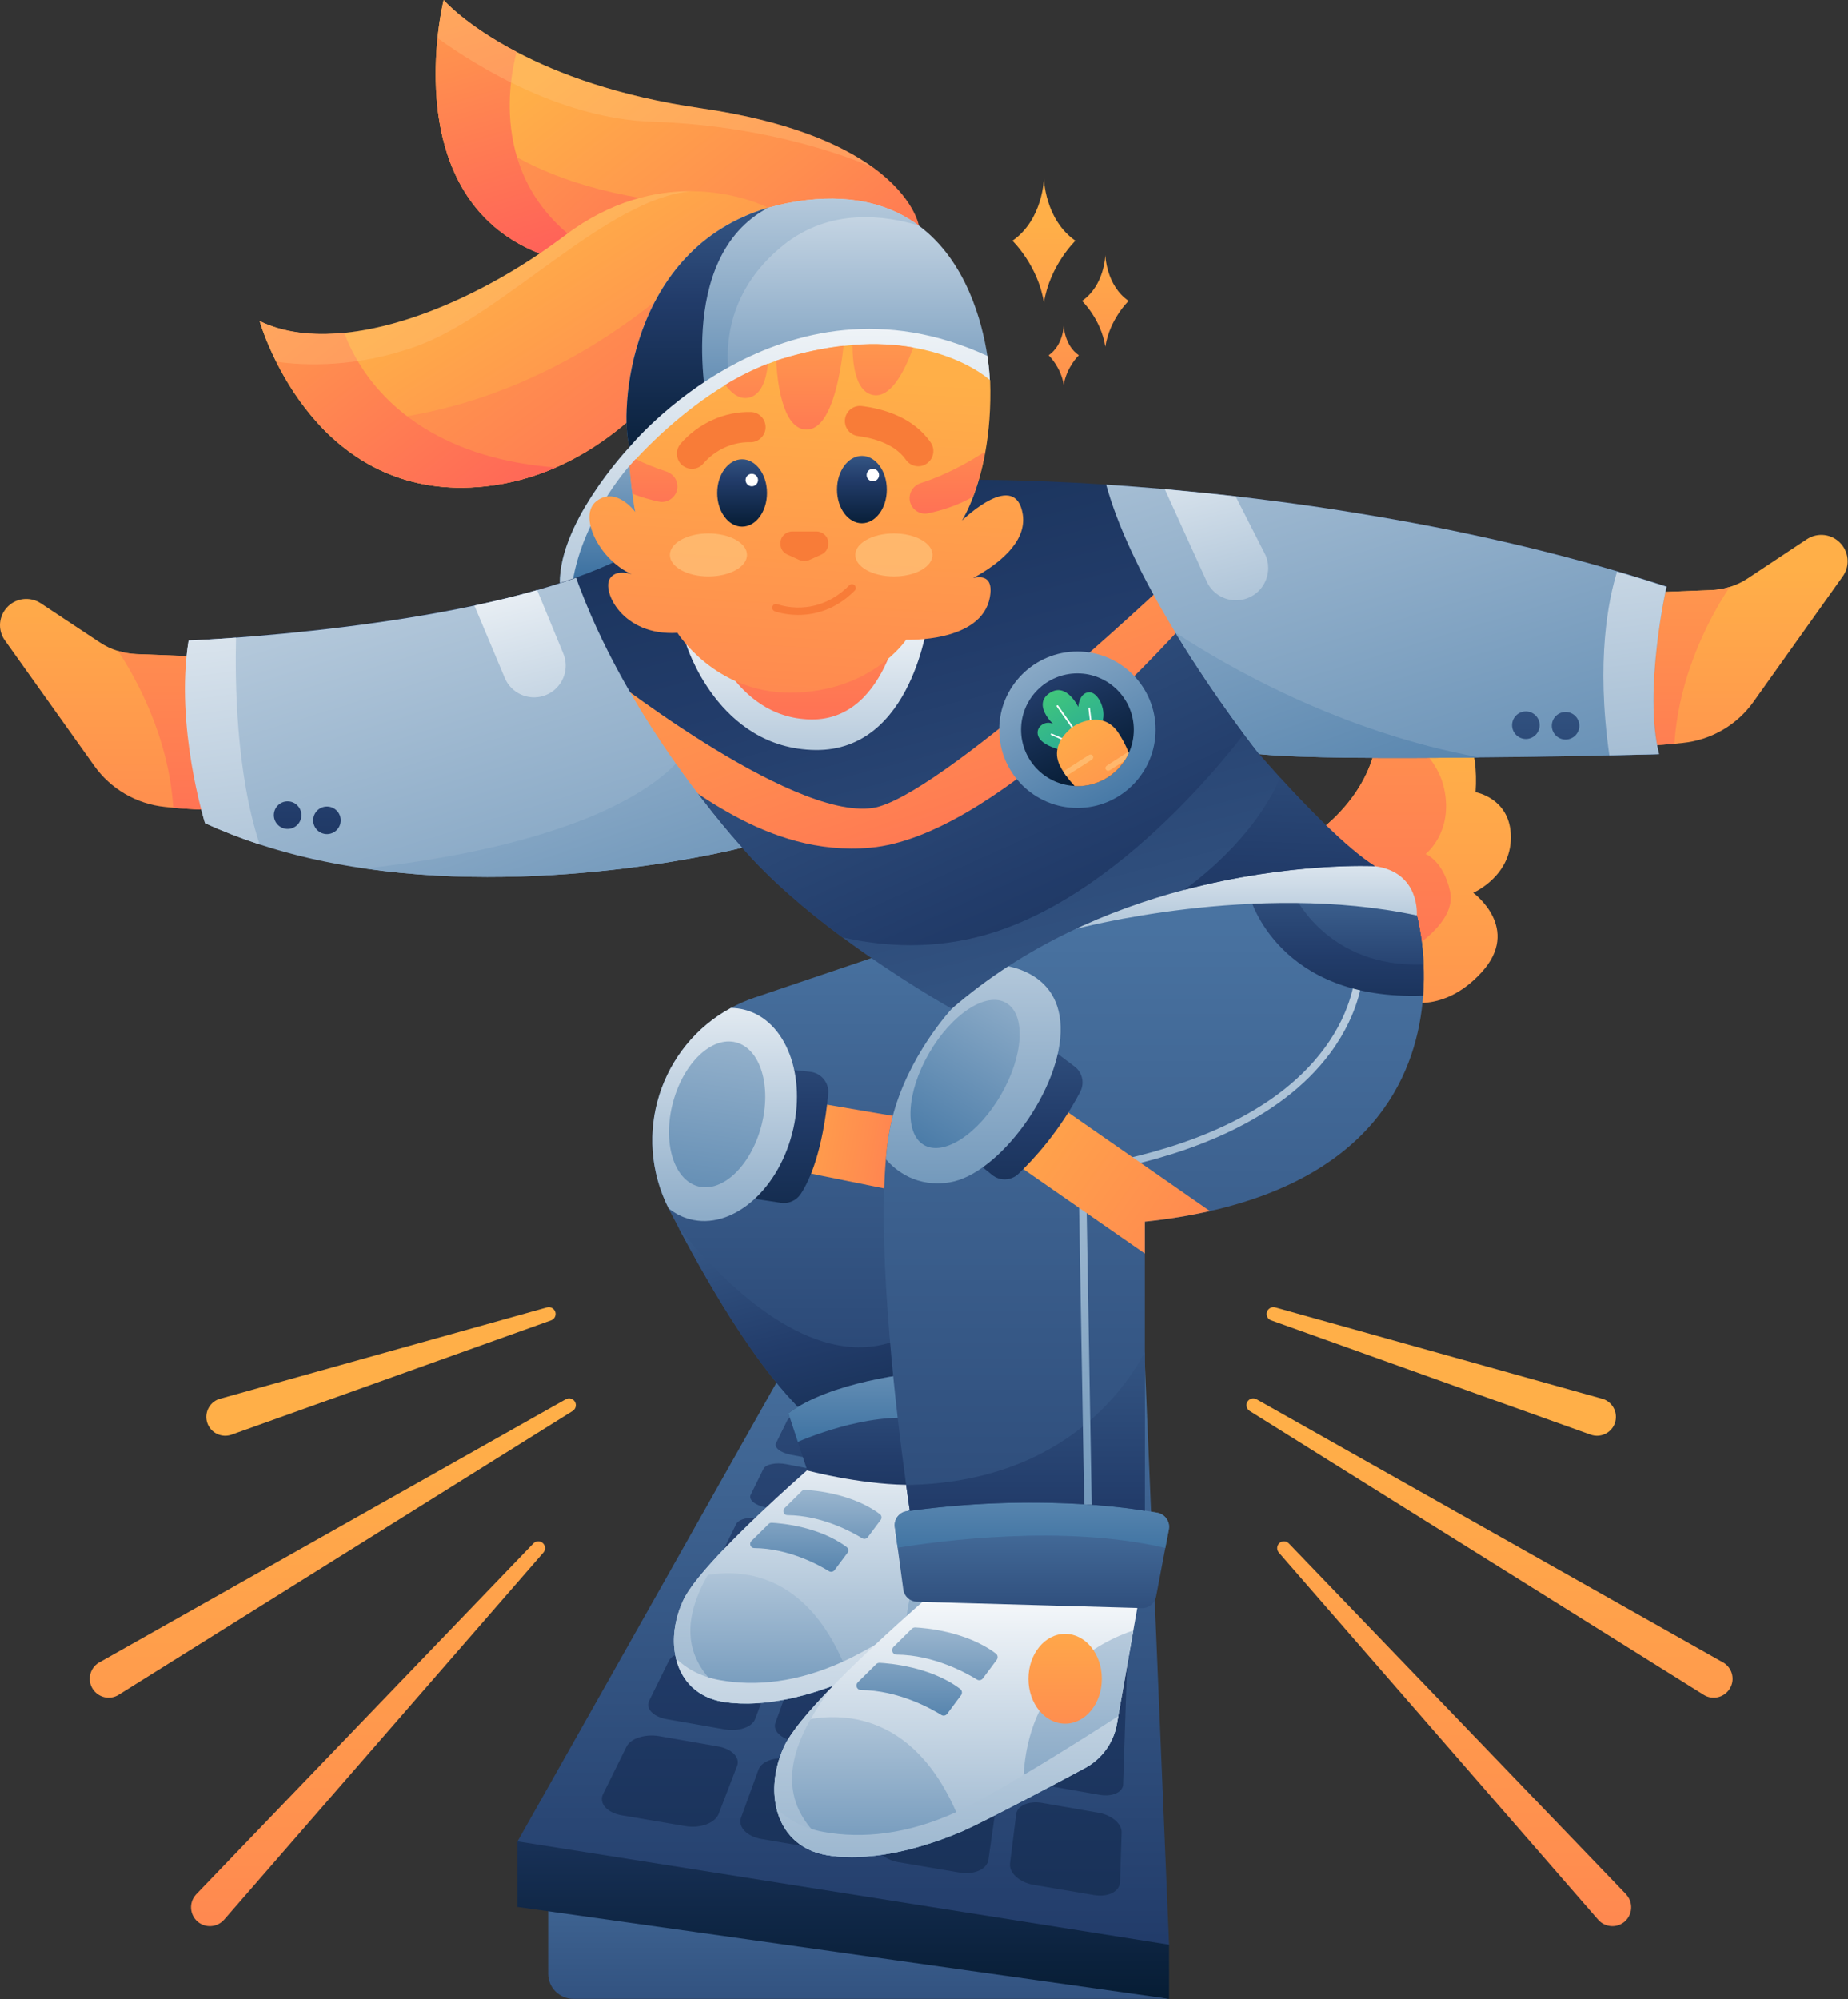 <svg width="1959" height="2119" viewBox="0 0 1959 2119" fill="none" xmlns="http://www.w3.org/2000/svg">
<rect x="0" y="0" width="1959" height="2119" fill="#333333" stroke="none"/>
<g clip-path="url(#clip0_1991_732)">
<path d="M1601.5 883.699C1604.1 927.999 1561.7 946.299 1561.7 946.299C1561.7 946.299 1613.6 983.999 1570.2 1031C1526.8 1078.1 1482.8 1059.6 1482.8 1059.6L1456.6 971.099L1402.1 877.599C1402.1 877.599 1463.9 832.499 1460 763.199C1459.5 754.999 1458.5 746.299 1456.7 736.999C1455.1 728.699 1462.1 721.299 1470.4 722.199C1503.2 725.599 1570.8 744.099 1564.2 839.699C1564.3 839.699 1599.3 845.699 1601.5 883.699Z" fill="url(#paint0_linear_1991_732)"/>
<path d="M1530.9 836.001C1540.9 882.301 1511.2 905.201 1511.2 905.201C1511.2 905.201 1530.1 912.101 1537.2 945.001C1544.4 977.901 1494.7 1006.7 1494.7 1006.7L1456.6 971.201L1402.1 877.701C1402.1 877.701 1463.9 832.601 1460 763.301C1478.8 771.401 1521.9 794.301 1530.9 836.001Z" fill="url(#paint1_linear_1991_732)"/>
<path d="M548.6 1951.8L835.3 1444H1213.6L1239.3 2061.3L1229.3 2093L625.5 2010.9L548.6 1951.8Z" fill="url(#paint2_linear_1991_732)"/>
<path d="M726.5 1935.6L659.3 1924.2C643.4 1921.5 634.5 1911.3 639.3 1901.6L664.1 1851.4C668.4 1842.6 683.9 1837.7 698.6 1840.2L761.1 1851.1C775.7 1853.6 784.8 1862.8 781.4 1871.7L761.9 1922.5C758.1 1932.4 742.3 1938.3 726.5 1935.6ZM800.3 1822.5L816.8 1779.6C819.7 1772.1 811.1 1764.1 797.7 1761.7L740.2 1751.4C726.6 1749 712.7 1752.9 709 1760.4L688.1 1802.8C684.1 1811 692.5 1819.8 707.1 1822.3L768.6 1833.1C782.9 1835.5 797.1 1830.7 800.3 1822.5ZM832.9 1737.6L847 1700.9C849.5 1694.4 841.4 1687.4 828.9 1685.1L775.7 1675.3C763.2 1673 750.4 1676.2 747.3 1682.6L729.4 1718.9C726 1725.9 734 1733.5 747.3 1736L803.9 1746.2C817.2 1748.5 830.2 1744.6 832.9 1737.6ZM860.9 1664.7L873.1 1632.9C875.3 1627.3 867.6 1621 856 1618.8L806.5 1609.5C794.8 1607.3 783.2 1610 780.4 1615.5L764.9 1646.9C761.9 1652.9 769.5 1659.7 781.9 1662L834.3 1671.7C846.7 1673.9 858.5 1670.8 860.9 1664.7ZM885.2 1601.4L895.9 1573.6C897.8 1568.7 890.5 1563 879.7 1560.9L833.4 1552C822.5 1549.9 811.7 1552.1 809.3 1557L795.8 1584.4C793.2 1589.6 800.5 1595.7 812 1597.9L860.9 1607.2C872.2 1609.3 883.1 1606.7 885.2 1601.4ZM906.5 1545.9L915.9 1521.4C917.6 1517 910.7 1511.9 900.5 1509.9L857 1501.4C846.7 1499.4 836.7 1501.2 834.6 1505.5L822.7 1529.7C820.4 1534.3 827.3 1539.8 838.1 1541.9L883.8 1550.7C894.5 1552.7 904.7 1550.6 906.5 1545.9ZM906.1 1947.1L919.5 1895.7C921.8 1886.7 912.1 1877.5 897.7 1875L836.2 1864.3C821.7 1861.8 807.3 1866.8 804.1 1875.7L785.6 1926.6C782 1936.4 791.8 1946.7 807.4 1949.3L873.5 1960.5C888.8 1963 903.5 1957 906.1 1947.1ZM932.4 1845.7L943.7 1802.2C945.7 1794.6 936.6 1786.5 923.3 1784.1L866.7 1773.9C853.3 1771.5 840.3 1775.6 837.6 1783.1L822 1826.1C819 1834.4 828.1 1843.2 842.4 1845.7L902.9 1856.3C917 1859 930.3 1854.1 932.4 1845.7ZM954.8 1759.7L964.5 1722.4C966.2 1715.8 957.6 1708.7 945.4 1706.5L892.9 1696.8C880.5 1694.5 868.6 1697.9 866.2 1704.4L852.8 1741.2C850.2 1748.3 858.8 1756 872 1758.4L927.8 1768.5C940.9 1770.8 953 1766.9 954.8 1759.7ZM974.1 1685.7L982.5 1653.4C984 1647.7 975.9 1641.4 964.5 1639.2L915.6 1630C904.1 1627.8 893.1 1630.6 891 1636.2L879.4 1668.1C877.2 1674.2 885.3 1681.1 897.5 1683.3L949.2 1692.9C961.3 1695.2 972.5 1691.9 974.1 1685.7ZM990.8 1621.5L998.2 1593.2C999.5 1588.2 991.9 1582.5 981.2 1580.4L935.5 1571.6C924.7 1569.5 914.5 1571.8 912.7 1576.7L902.6 1604.6C900.7 1609.9 908.3 1616 919.7 1618.2L967.9 1627.3C979.1 1629.5 989.4 1626.9 990.8 1621.5ZM1005.5 1565.1L1012 1540.1C1013.2 1535.7 1005.9 1530.5 995.9 1528.5L952.9 1520.1C942.8 1518.1 933.3 1520 931.7 1524.4L922.8 1549C921.1 1553.7 928.4 1559.2 939 1561.3L984.2 1570C994.7 1572.1 1004.2 1569.8 1005.5 1565.1ZM1047.8 1971.1L1055.2 1919.2C1056.5 1910.1 1046.1 1900.8 1031.9 1898.4L971.4 1887.9C957.1 1885.4 943.8 1890.6 941.6 1899.6L929.2 1951.1C926.8 1961 937.3 1971.3 952.6 1973.9L1017.6 1984.9C1032.9 1987.4 1046.4 1981.2 1047.8 1971.1ZM1062.5 1868.7L1068.8 1824.7C1069.9 1817 1060.2 1808.9 1047.2 1806.5L991.4 1796.5C978.2 1794.1 966.1 1798.3 964.2 1806L953.7 1849.6C951.7 1858 961.4 1866.9 975.5 1869.3L1035 1879.7C1049 1882.1 1061.3 1877.1 1062.5 1868.7ZM1075 1781.5L1080.4 1743.7C1081.4 1737 1072.3 1729.9 1060.2 1727.7L1008.5 1718.1C996.3 1715.8 985.1 1719.3 983.5 1725.9L974.5 1763.3C972.8 1770.5 981.9 1778.3 994.9 1780.6L1049.9 1790.5C1062.7 1792.8 1074 1788.8 1075 1781.5ZM1085.8 1706.5L1090.5 1673.7C1091.3 1667.9 1082.8 1661.5 1071.5 1659.4L1023.3 1650.3C1011.9 1648.2 1001.6 1651 1000.2 1656.7L992.4 1689.1C990.9 1695.3 999.5 1702.2 1011.5 1704.4L1062.5 1713.9C1074.5 1716.1 1084.9 1712.8 1085.8 1706.5ZM1095.1 1641.3L1099.2 1612.6C1099.9 1607.5 1091.9 1601.8 1081.4 1599.7L1036.2 1591C1025.5 1588.9 1015.9 1591.3 1014.7 1596.3L1007.9 1624.7C1006.6 1630.1 1014.6 1636.3 1025.9 1638.4L1073.5 1647.4C1084.7 1649.6 1094.3 1646.8 1095.1 1641.3ZM1103.3 1584L1106.9 1558.6C1107.5 1554.1 1100 1548.9 1090 1546.9L1047.5 1538.6C1037.5 1536.6 1028.5 1538.6 1027.4 1543.1L1021.4 1568.1C1020.3 1572.9 1027.9 1578.4 1038.4 1580.5L1083.1 1589.1C1093.6 1591.2 1102.6 1588.9 1103.3 1584ZM1187.3 1994.8L1189 1942.3C1189.3 1933.1 1178.3 1923.8 1164.3 1921.4L1104.7 1911C1090.6 1908.6 1078.3 1913.8 1077.2 1923L1070.7 1975C1069.4 1985.1 1080.7 1995.4 1095.7 1997.9L1159.6 2008.7C1174.6 2011.3 1186.9 2005 1187.3 1994.8ZM1190.6 1891.2L1199.1 1631.7C1199.3 1626.5 1190.9 1620.8 1180.5 1618.7L1135.8 1610.1C1125.3 1608.1 1116.2 1610.5 1115.6 1615.6L1083.5 1872.2C1082.4 1880.7 1092.8 1889.6 1106.6 1892.1L1165.2 1902.4C1179 1904.9 1190.4 1899.8 1190.6 1891.2ZM1200.1 1602.8L1200.9 1577C1201 1572.4 1193.2 1567.2 1183.3 1565.3L1141.3 1557.1C1131.4 1555.2 1122.9 1557.2 1122.3 1561.7L1119.1 1587.1C1118.5 1591.9 1126.4 1597.5 1136.9 1599.5L1181 1608C1191.4 1610.1 1199.9 1607.7 1200.1 1602.8ZM925.3 1496.9L933.7 1475.1C935.2 1471.2 928.6 1466.6 919 1464.7L878 1456.6C868.3 1454.7 859 1456.2 857.1 1460L846.5 1481.5C844.5 1485.6 851.1 1490.5 861.2 1492.5L904.2 1500.9C914.2 1502.8 923.7 1501 925.3 1496.9ZM1018.4 1515.2L1024.2 1493C1025.2 1489.1 1018.4 1484.4 1008.9 1482.5L968.4 1474.4C958.8 1472.5 949.9 1474.1 948.5 1478L940.6 1499.9C939.1 1504.1 946 1509.1 956 1511L998.5 1519.3C1008.4 1521.3 1017.4 1519.5 1018.4 1515.2ZM1110.6 1533.4L1113.8 1510.8C1114.4 1506.8 1107.2 1502 1097.8 1500.2L1057.7 1492.2C1048.2 1490.3 1039.8 1492 1038.8 1495.9L1033.4 1518.1C1032.4 1522.3 1039.6 1527.4 1049.5 1529.3L1091.5 1537.6C1101.5 1539.6 1110 1537.7 1110.6 1533.4ZM1201.8 1551.3L1202.5 1528.4C1202.6 1524.3 1195.2 1519.5 1185.9 1517.7L1146.2 1509.8C1136.8 1507.9 1128.8 1509.7 1128.3 1513.7L1125.5 1536.3C1125 1540.6 1132.5 1545.7 1142.3 1547.6L1183.9 1555.8C1193.6 1557.7 1201.6 1555.7 1201.8 1551.3Z" fill="url(#paint3_linear_1991_732)"/>
<path d="M1239.3 2118.7H607.8C593.1 2118.7 581.1 2106.8 581.1 2092V2000.4L1239.3 2118.7Z" fill="url(#paint4_linear_1991_732)"/>
<path d="M548.6 1951.8V2021.3L1239.3 2118.7V2061.3L548.6 1951.8Z" fill="url(#paint5_linear_1991_732)"/>
<path d="M1073.5 1552.2L1068.2 1582.2L1054.1 1662.6L1053.4 1666.6L1052 1674.5C1048.7 1693.1 1037.1 1709.1 1020.5 1718C1003.8 1726.9 981.4 1738.8 960.1 1750C935.5 1762.8 912.4 1774.6 900.9 1779.7C899.9 1780.1 899 1780.5 898.3 1780.8C875.4 1790.4 830 1807.1 785.4 1805.6C779.1 1805.4 772.9 1804.9 766.7 1803.9C738.9 1799.4 722.2 1781.2 716.6 1758C716 1755.6 715.5 1753.1 715.2 1750.6C712.8 1733.8 715.8 1715 723.9 1697.1C727.1 1690 733.2 1681.2 741.1 1671.4C749 1661.7 758.6 1651.1 769.1 1640.2C813.9 1593.6 874.1 1542.4 874.1 1542.4L1073.5 1552.2Z" fill="url(#paint6_linear_1991_732)"/>
<path d="M1068.3 1582.3L1054.2 1662.7L1052.1 1674.5C1048.8 1693.1 1037.2 1709.1 1020.6 1718C1003.9 1726.9 981.5 1738.8 960.2 1750C953.5 1630.4 1038.9 1591.9 1068.3 1582.3Z" fill="url(#paint7_linear_1991_732)"/>
<path d="M900.9 1779.7C899.9 1780.1 899 1780.5 898.3 1780.8C872.2 1791.7 816.8 1812 766.7 1803.8C736 1798.8 718.9 1777.2 715.2 1750.5C712.8 1733.7 715.8 1714.9 723.9 1697C727.1 1689.9 733.2 1681.1 741.1 1671.3C776.5 1662.8 857.4 1658.5 900.9 1779.7Z" fill="url(#paint8_linear_1991_732)"/>
<path d="M785.4 1805.6C779.1 1805.4 772.9 1804.9 766.7 1803.9C738.9 1799.4 722.2 1781.2 716.6 1758C716 1755.6 715.5 1753.1 715.2 1750.6C712.8 1733.8 715.8 1715 723.9 1697.1C727.1 1690 733.2 1681.2 741.1 1671.4C749 1661.7 758.6 1651.1 769.1 1640.2C746.1 1674.1 690.3 1750 785.4 1805.6Z" fill="url(#paint9_linear_1991_732)"/>
<path d="M1053.4 1666.6L1052 1674.5C1048.7 1693.1 1037.1 1709.1 1020.5 1718C1003.8 1726.9 981.4 1738.8 960.1 1750C935.5 1762.8 912.4 1774.6 900.9 1779.7C899.9 1780.1 899 1780.5 898.3 1780.8C872.2 1791.7 816.8 1812 766.7 1803.8C738.9 1799.3 722.2 1781.1 716.6 1757.9C726.2 1767.2 741 1776.9 763 1780.8C801.3 1787.7 845.3 1783.2 893.3 1761.4C931.3 1744.2 1018.7 1689 1053.4 1666.6Z" fill="url(#paint10_linear_1991_732)"/>
<path d="M1001 1674.1C1020.99 1674.1 1037.2 1654.27 1037.2 1629.8C1037.2 1605.33 1020.99 1585.5 1001 1585.5C981.007 1585.5 964.8 1605.33 964.8 1629.8C964.8 1654.27 981.007 1674.1 1001 1674.1Z" fill="url(#paint11_linear_1991_732)"/>
<path d="M796.6 1633.4L814.8 1615.4C815.7 1614.5 816.9 1614.1 818.1 1614.1C827.5 1614.6 868.4 1617.9 897.6 1639.9C899.5 1641.3 899.8 1644.1 898.4 1646L884.7 1664.3C883.3 1666.1 880.8 1666.6 878.8 1665.4C868.6 1659.1 836.4 1641.2 799.5 1640.9C795.7 1640.9 793.8 1636.1 796.6 1633.4Z" fill="url(#paint12_linear_1991_732)"/>
<path d="M831.8 1598.5L850 1580.5C850.9 1579.6 852.1 1579.2 853.3 1579.2C862.7 1579.7 903.6 1583 932.8 1605C934.7 1606.4 935 1609.2 933.6 1611.1L919.9 1629.4C918.5 1631.2 916 1631.7 914 1630.5C903.8 1624.2 871.6 1606.3 834.7 1606C830.9 1606 829 1601.3 831.8 1598.5Z" fill="url(#paint13_linear_1991_732)"/>
<path d="M1207.1 1695.9L1201.4 1728.2L1186.2 1814.6L1185.4 1818.9L1183.9 1827.3C1180.4 1847.3 1167.9 1864.5 1150 1874.1C1132.1 1883.7 1108 1896.5 1085 1908.5C1058.6 1922.3 1033.7 1935 1021.4 1940.5C1020.4 1940.9 1019.4 1941.3 1018.6 1941.7C994 1952 945.2 1970 897.2 1968.4C890.5 1968.2 883.8 1967.6 877.1 1966.5C847.2 1961.7 829.3 1942.1 823.2 1917.1C822.6 1914.5 822 1911.9 821.7 1909.2C819.1 1891.1 822.3 1870.9 831 1851.7C834.5 1844.1 841 1834.6 849.5 1824.1C857.9 1813.7 868.3 1802.2 879.6 1790.5C927.8 1740.4 992.5 1685.3 992.5 1685.3L1207.1 1695.9Z" fill="url(#paint14_linear_1991_732)"/>
<path d="M1201.4 1728.2L1186.2 1814.6L1184 1827.3C1180.5 1847.3 1168 1864.5 1150.1 1874.1C1132.2 1883.7 1108.1 1896.5 1085.1 1908.5C1078.1 1780 1169.9 1738.6 1201.4 1728.2Z" fill="url(#paint15_linear_1991_732)"/>
<path d="M1021.5 1940.5C1020.5 1940.9 1019.5 1941.3 1018.7 1941.7C990.7 1953.5 931.1 1975.2 877.2 1966.5C844.2 1961.2 825.8 1937.9 821.8 1909.2C819.2 1891.1 822.4 1870.9 831.1 1851.7C834.6 1844.1 841.1 1834.6 849.6 1824.1C887.7 1814.9 974.7 1810.2 1021.5 1940.5Z" fill="url(#paint16_linear_1991_732)"/>
<path d="M897.3 1968.4C890.6 1968.2 883.9 1967.6 877.2 1966.5C847.3 1961.7 829.4 1942.1 823.3 1917.1C822.7 1914.5 822.1 1911.9 821.8 1909.2C819.2 1891.1 822.4 1870.9 831.1 1851.7C834.6 1844.1 841.1 1834.6 849.6 1824.1C858 1813.7 868.4 1802.2 879.7 1790.5C855 1827 795 1908.6 897.3 1968.4Z" fill="url(#paint17_linear_1991_732)"/>
<path d="M1185.5 1818.9L1184 1827.3C1180.5 1847.3 1168 1864.5 1150.1 1874.1C1132.2 1883.7 1108.1 1896.5 1085.1 1908.5C1058.7 1922.3 1033.8 1935 1021.5 1940.5C1020.5 1940.9 1019.5 1941.3 1018.7 1941.7C990.7 1953.5 931.1 1975.2 877.2 1966.5C847.3 1961.7 829.4 1942.1 823.3 1917.1C833.6 1927.1 849.5 1937.5 873.2 1941.8C914.3 1949.2 961.7 1944.4 1013.3 1920.9C1054.2 1902.4 1148.2 1843 1185.5 1818.9Z" fill="url(#paint18_linear_1991_732)"/>
<path d="M1129.1 1827C1150.58 1827 1168 1805.69 1168 1779.4C1168 1753.11 1150.58 1731.8 1129.1 1731.8C1107.62 1731.8 1090.2 1753.11 1090.2 1779.4C1090.2 1805.69 1107.62 1827 1129.1 1827Z" fill="url(#paint19_linear_1991_732)"/>
<path d="M909.3 1783.2L928.8 1763.9C929.7 1763 931 1762.5 932.4 1762.5C942.5 1763 986.5 1766.5 1017.9 1790.2C1019.9 1791.7 1020.3 1794.7 1018.8 1796.8L1004.1 1816.5C1002.6 1818.5 999.9 1819 997.8 1817.7C986.8 1810.9 952.2 1791.6 912.6 1791.3C908.4 1791.3 906.4 1786.2 909.3 1783.2Z" fill="url(#paint20_linear_1991_732)"/>
<path d="M947.1 1745.7L966.6 1726.4C967.5 1725.5 968.8 1725 970.2 1725C980.3 1725.5 1024.3 1729 1055.7 1752.7C1057.7 1754.2 1058.1 1757.2 1056.6 1759.3L1041.9 1779C1040.4 1781 1037.7 1781.5 1035.6 1780.2C1024.6 1773.4 990 1754.1 950.4 1753.8C946.2 1753.8 944.2 1748.7 947.1 1745.7Z" fill="url(#paint21_linear_1991_732)"/>
<path d="M1127 1037.2L979.1 1448.9L973.7 1464.1C892 1460.6 852.7 1498 852.7 1498C806 1453.1 758.6 1375.5 719.6 1301.8C716 1295 712.5 1288.3 709.1 1281.7C708.9 1281.4 708.8 1281.1 708.7 1280.8C669.2 1202.4 700.3 1108.7 774.8 1068.4C782.7 1064.1 791.1 1060.4 799.9 1057.4L936.8 1011.1L1127 1037.2Z" fill="url(#paint22_linear_1991_732)"/>
<path d="M870.2 1169.8L979.1 1188.4L967.6 1265.8L844.9 1241L870.2 1169.8Z" fill="url(#paint23_linear_1991_732)"/>
<path d="M792.4 1269.5L827.7 1274.9C836 1276.2 844.3 1272.5 848.9 1265.5C858.3 1251.3 872 1220.8 878 1159.7C879.2 1147.9 870.7 1137.4 859 1136.1L828.2 1132.7L792.4 1269.5Z" fill="url(#paint24_linear_1991_732)"/>
<path d="M979.1 1448.9L973.7 1464.1C892 1460.6 852.7 1498 852.7 1498C806 1453.1 758.6 1375.5 719.6 1301.8C773.8 1368.2 870.5 1461 960.6 1416.3C960.6 1416.2 969.2 1431.2 979.1 1448.9Z" fill="url(#paint25_linear_1991_732)"/>
<path d="M1021.9 1480.5L960.6 1573.9C909.3 1573 855.8 1558.7 855.8 1558.7L848.2 1535.5L845.8 1528.2L835.8 1497.9C880.3 1464.8 964 1455.4 988.6 1453.3C993.1 1452.9 995.6 1452.8 995.6 1452.8L1005.6 1463.4L1021.9 1480.5Z" fill="url(#paint26_linear_1991_732)"/>
<path d="M995.8 1508.2C942.3 1491.6 872.1 1517.2 845.8 1528.3L835.8 1498C880.3 1464.9 964 1455.5 988.6 1453.4L995.8 1508.2Z" fill="url(#paint27_linear_1991_732)"/>
<path d="M1239.1 1621.1L1235.3 1640.8L1225.5 1692.4C1224.1 1699.6 1217.7 1704.7 1210.4 1704.5L972 1697.8C964.7 1697.6 958.6 1692.2 957.6 1684.9L951.6 1640.5L948.6 1618.6C947.5 1610.6 953 1603.2 960.8 1601.9C963.2 1601.5 965.4 1600.5 967.4 1599C975.5 1592.8 998.7 1575 1015.8 1562C1026.3 1554 1034.4 1547.8 1035 1547.3C1035.6 1546.8 1061.7 1554.5 1093.8 1564.2C1142.3 1578.9 1204.4 1598.3 1212.7 1600.9C1213.3 1601.1 1213.9 1601.2 1214.6 1601.3L1226.8 1603.4C1235.1 1605 1240.6 1612.9 1239.1 1621.1Z" fill="url(#paint28_linear_1991_732)"/>
<path d="M1239.1 1621.1L1235.3 1640.8C1127.7 1615.5 995.3 1633.4 951.6 1640.6L948.6 1618.7C947.5 1610.7 953 1603.3 960.8 1602C963.2 1601.6 965.4 1600.6 967.4 1599.1C975.5 1592.9 998.7 1575.1 1015.8 1562.1L1093.8 1564.3C1142.3 1579 1204.4 1598.4 1212.7 1601C1213.3 1601.2 1213.9 1601.3 1214.6 1601.4L1226.8 1603.5C1235.1 1605 1240.6 1612.9 1239.1 1621.1Z" fill="url(#paint29_linear_1991_732)"/>
<path d="M1508.6 1055.3C1502.9 1133.6 1461.2 1243.4 1282.6 1283.7C1261.5 1288.5 1238.6 1292.3 1213.6 1294.9V1601.4C1213.6 1601.4 1108 1581.9 964.5 1601.4C964.5 1601.4 962.9 1591.3 960.6 1574C951.4 1507.2 929.9 1333.8 939.1 1228.8C940.5 1212.5 942.7 1197.8 945.8 1185.4C962.4 1118.9 1008.9 1069.3 1008.9 1069.3L1026.5 1047.4L1140.8 905H1407.4L1449.7 934.2L1501.9 970.2C1501.8 970.2 1512.2 1006.7 1508.6 1055.3Z" fill="url(#paint30_linear_1991_732)"/>
<path d="M1213.6 1433.1V1601.4C1213.6 1601.4 1192.8 1597.6 1157.2 1595C1154.6 1594.8 1152 1594.7 1149.2 1594.5C1104.6 1591.7 1039.7 1591.2 964.5 1601.5C964.5 1601.5 962.9 1591.4 960.6 1574.1C1047.3 1572.7 1107.3 1544.5 1147.8 1512.1C1150.5 1510 1153.2 1507.8 1155.7 1505.5C1185.7 1479.3 1203.9 1451.4 1213.6 1433.1Z" fill="url(#paint31_linear_1991_732)"/>
<path d="M1444.5 1031.6C1444.5 1033.2 1443.4 1071.2 1410.2 1116.1C1355.5 1190 1256.4 1223.5 1182.4 1238.7L1151.7 1271.8L1155.7 1505.4L1157.3 1595C1154.7 1594.8 1152.1 1594.7 1149.3 1594.5L1147.9 1512L1143.7 1268.7L1178.4 1231.4L1179.6 1231.2C1252.1 1216.5 1349.8 1183.9 1403.4 1111.9C1435.4 1069.1 1436.5 1032 1436.5 1031.6C1436.5 1029.4 1438.5 1027.6 1440.6 1027.7C1442.8 1027.6 1444.5 1029.4 1444.5 1031.6Z" fill="url(#paint32_linear_1991_732)"/>
<path d="M1282.6 1283.7C1261.5 1288.5 1238.6 1292.3 1213.6 1294.9V1328.7L1078 1234.5L1124.3 1173.6L1282.6 1283.7Z" fill="url(#paint33_linear_1991_732)"/>
<path d="M1034.5 1231.5L1051.7 1245.4C1060 1252.1 1071.9 1251.6 1079.6 1244.2C1095.7 1228.9 1122.8 1199.5 1145 1157.5C1149.9 1148.2 1147.5 1136.8 1139.1 1130.5L1117.4 1114.1L1034.5 1231.5Z" fill="url(#paint34_linear_1991_732)"/>
<path d="M1124.3 1088.2C1126.3 1153.4 1059.1 1244.7 1006.9 1253.2C972 1258.9 949.9 1241.2 939.1 1228.8C940.5 1212.5 942.7 1197.8 945.8 1185.4C962.4 1118.9 1008.9 1069.3 1008.9 1069.3L1026.5 1047.4L1054.6 1022.3C1054.5 1022.4 1122.3 1023 1124.3 1088.2Z" fill="url(#paint35_linear_1991_732)"/>
<path d="M1508.6 1055.3C1355.3 1061.2 1325.4 951.899 1325.4 951.899L1352.3 943.199L1395.8 939.199L1449.7 934.199L1501.9 970.199C1501.9 970.199 1507.8 991.099 1509.1 1022.2C1509.5 1032.3 1509.5 1043.5 1508.6 1055.3Z" fill="url(#paint36_linear_1991_732)"/>
<path d="M1509.1 1022.3C1406.7 1026.2 1371.9 948.501 1371.9 948.501C1371.9 948.501 1381.6 944.701 1395.8 939.301L1449.7 934.301L1501.9 970.301C1501.8 970.201 1507.8 991.101 1509.1 1022.3Z" fill="url(#paint37_linear_1991_732)"/>
<path d="M1140.8 984.501C1140.8 984.501 1331 933.701 1501.9 970.301C1501.9 970.301 1505.8 924.701 1457.6 918.101L1284.2 895.301L1140.8 984.501Z" fill="url(#paint38_linear_1991_732)"/>
<path d="M974.1 239.2L744.7 260.3L634.7 270.4L589.1 274.6C495 246.9 467.8 169.3 462.8 103.6C461 80 462 58 463.8 40.3C466.3 16 470.3 0 470.3 0C470.3 0 493.2 26.5 547.6 55C591.1 77.9 654.7 102 742.9 114.7C836 128.1 891.8 153.2 925.2 177.3H925.3C969.2 209.1 974.1 239.2 974.1 239.2Z" fill="url(#paint39_linear_1991_732)"/>
<path d="M814.2 220.202L744.8 260.302L634.8 270.402L589.2 274.602C495.1 246.902 467.9 169.302 462.9 103.602C510.8 142.202 575.5 220.202 814.2 220.202Z" fill="url(#paint40_linear_1991_732)"/>
<path d="M634.7 270.4L589.1 274.6C414.4 223.2 470.3 0 470.3 0C470.3 0 493.2 26.5 547.6 55C538 91.9 519.6 205.2 634.7 270.4Z" fill="url(#paint41_linear_1991_732)"/>
<path d="M814.2 220.202C814.2 220.202 802.4 255.702 777.3 302.302C742 368.102 680.4 455.702 589 495.602C566.1 505.602 541.3 512.602 514.5 515.502C430.6 524.502 373.5 489.202 336.3 448.002C316.6 426.302 302.5 402.902 292.8 383.502C280.8 359.402 275.5 341.602 275.3 340.502C300.5 352.802 331.3 356.402 365 352.902C438.4 345.502 525.7 305.002 599.6 249.102C648.2 212.402 695.6 202.402 733.4 202.702C781.5 203.102 814.2 220.202 814.2 220.202Z" fill="url(#paint42_linear_1991_732)"/>
<path d="M777.3 302.301C742 368.101 680.4 455.701 589 495.601C566.1 505.601 541.3 512.601 514.5 515.501C430.6 524.501 373.5 489.201 336.3 448.001C593.7 454.301 760.2 258.301 760.2 258.301L777.3 302.301Z" fill="url(#paint43_linear_1991_732)"/>
<path d="M1049.3 403.001L948.2 574.501L940.1 588.201L925.1 589.801L750.3 608.701L606 624.201L593.8 625.501C591 596.601 604.2 564.501 620.1 537.301C641.2 501.201 667.3 473.801 667.3 473.801C664.5 464.401 663 445.501 665.1 422.001C670.9 355.701 704.6 252.501 814.3 220.301C826.7 216.701 840.2 213.901 854.6 212.201C907.6 206.101 946.1 218.401 974.2 239.301C1024.5 276.701 1041.2 341.601 1046.7 377.401C1049 392.901 1049.3 403.001 1049.3 403.001Z" fill="url(#paint44_linear_1991_732)"/>
<path d="M974.1 239.198C939.2 228.398 879.9 219.698 829.8 260.398C744.1 330.098 778.1 421.998 778.1 421.998H665C670.8 355.698 704.5 252.498 814.2 220.298C826.6 216.698 840.1 213.898 854.5 212.198C907.5 205.998 946.1 218.298 974.1 239.198Z" fill="url(#paint45_linear_1991_732)"/>
<path d="M751 436.699L748.1 515.399L620.1 537.299C641.2 501.199 667.3 473.799 667.3 473.799C656.5 437.699 665.6 263.899 814.3 220.199C713.9 273.499 751 436.699 751 436.699Z" fill="url(#paint46_linear_1991_732)"/>
<path d="M1049.3 402.999L948.2 574.499C940.6 579.499 932.8 584.699 925.1 589.799L750.3 608.699L606 624.199L593.8 625.499C587.3 558.099 667.3 473.799 667.3 473.799C667.3 473.799 828.5 276.499 1046.7 377.299C1049 392.899 1049.3 402.999 1049.3 402.999Z" fill="url(#paint47_linear_1991_732)"/>
<path d="M750.2 608.601L606 624.201C614.2 552.401 667.2 493.801 667.2 493.801L721.6 522.501L750.2 608.601Z" fill="url(#paint48_linear_1991_732)"/>
<path d="M1759.1 663.597C1753.5 701.897 1748.4 758.897 1758.7 799.397C1758.7 799.397 1757.8 799.397 1756 799.497C1754.5 799.497 1752.2 799.597 1749.4 799.697C1745.3 799.797 1739.8 799.897 1733.2 800.097C1732.2 800.097 1731.2 800.097 1730.1 800.197C1728 800.197 1725.8 800.297 1723.5 800.297C1722.4 800.297 1721.2 800.397 1720.1 800.397H1720C1718.8 800.397 1717.6 800.497 1716.3 800.497C1714.8 800.497 1713.3 800.597 1711.8 800.597C1709.9 800.597 1707.9 800.697 1705.9 800.697C1704.1 800.697 1702.2 800.797 1700.3 800.797C1698.9 800.797 1697.5 800.897 1696 800.897H1695.6C1693.2 800.897 1690.8 800.997 1688.3 801.097C1683.3 801.197 1678.1 801.297 1672.7 801.397C1663.5 801.597 1653.7 801.797 1643.6 801.897C1643 801.897 1642.5 801.897 1641.9 801.897C1638.3 801.997 1634.7 801.997 1631 802.097C1629.2 802.097 1627.3 802.097 1625.4 802.197C1620.4 802.297 1615.4 802.397 1610.3 802.397C1609.3 802.397 1608.2 802.397 1607.2 802.397C1601 802.497 1594.6 802.597 1588.2 802.597C1581.8 802.697 1575.3 802.797 1568.8 802.797C1566.6 802.797 1564.5 802.797 1562.3 802.897C1471.7 803.897 1375.4 803.597 1334.9 799.297C1334.9 799.297 1343.7 809.497 1357 824.197C1383.5 853.297 1428 899.797 1457.5 917.997C1457.5 917.997 1367.7 913.497 1255.3 943.197C1176.6 963.997 1086.8 1001.6 1008.9 1069.2C1008.9 1069.2 953.7 1038.5 892.9 993.397C855.8 965.897 816.6 932.897 786.7 898.297C786.7 898.297 769.4 902.697 739.8 908.297C640.4 926.897 402.3 957.697 217.4 872.197C217.4 872.197 185.3 769.597 200 678.697C200 678.697 452.3 668.497 610.7 612.097C642.8 600.697 671.1 587.297 692.7 571.797C794.4 498.397 946.6 501.797 1004.3 506.197C1019.1 507.397 1027.6 508.597 1027.6 508.597C1027.6 508.597 1083.2 507.797 1172.6 513.597C1179.8 514.097 1187.3 514.597 1194.9 515.097C1197.5 515.297 1200 515.497 1202.6 515.697C1213 516.497 1223.7 517.397 1234.8 518.297C1252.5 519.897 1271 521.697 1290.4 523.697C1296.8 524.397 1303.3 525.097 1309.9 525.897C1315.9 526.597 1322 527.297 1328.2 528.097C1342.8 529.897 1357.7 531.797 1373 533.897C1379.1 534.697 1385.2 535.597 1391.5 536.497C1397.7 537.397 1403.9 538.297 1410.3 539.297C1416.6 540.297 1422.9 541.297 1429.3 542.297C1432.6 542.797 1435.9 543.297 1439.2 543.897C1445.5 544.897 1451.8 545.997 1458.3 547.097C1471.3 549.297 1484.4 551.697 1497.7 554.097C1504.3 555.297 1511 556.597 1517.7 557.897C1524.4 559.197 1531.1 560.497 1537.9 561.897C1544.5 563.297 1551.2 564.697 1557.8 566.097C1572.4 569.197 1587.1 572.497 1601.8 575.897C1612.4 578.397 1623 580.897 1633.7 583.597C1656 589.197 1678.5 595.197 1700.9 601.597C1704.6 602.697 1708.3 603.797 1712.1 604.797C1712.9 604.997 1713.7 605.197 1714.5 605.497C1715.1 605.697 1715.7 605.897 1716.4 606.097C1720.1 607.197 1723.8 608.297 1727.6 609.397C1728.7 609.697 1729.8 609.997 1730.8 610.397C1735.8 611.897 1740.8 613.397 1745.8 614.997C1752.8 617.197 1759.8 619.397 1766.8 621.697C1766.5 621.997 1762.8 638.997 1759.1 663.597Z" fill="url(#paint49_linear_1991_732)"/>
<path d="M727.2 682.4C727.2 682.4 760.8 793.7 864.4 795C968 796.3 984.1 655.5 984.1 655.5L727.2 682.4Z" fill="url(#paint50_linear_1991_732)"/>
<path d="M748.1 662.997C748.1 662.997 775.5 761.397 859.8 762.597C944.1 763.797 957.3 639.297 957.3 639.297L748.1 662.997Z" fill="url(#paint51_linear_1991_732)"/>
<path d="M1329.7 763.198C1329.7 763.198 1201 946.698 1044.3 990.998C989.7 1006.5 937.6 1003.6 892.9 993.498C855.8 965.998 816.6 932.998 786.7 898.398C786.7 898.398 769.4 902.798 739.8 908.398L691.7 818.298L632 706.798C632 706.798 836.7 869.498 925.2 856.398C994.1 846.198 1234.7 619.398 1234.7 619.398L1259.6 657.098L1329.7 763.198Z" fill="url(#paint52_linear_1991_732)"/>
<path d="M1259.6 656.998C1226.8 691.898 1051.9 886.798 922.8 898.498C811 908.698 728.5 829.498 683.6 803.398L632 706.798C632 706.798 836.7 869.498 925.2 856.398C994.1 846.198 1234.7 619.398 1234.7 619.398L1259.6 656.998Z" fill="url(#paint53_linear_1991_732)"/>
<path d="M1031.6 612.698C1043.1 610.098 1052.9 612.998 1049.3 633.098C1040.5 681.498 960.6 678.098 960.6 678.098C960.6 678.098 923.4 734.198 837.4 734.198C757.8 734.198 718.1 670.798 718.1 670.798C659.4 674.298 638.1 626.398 646.4 613.398C651.6 605.098 662.3 606.498 669.4 608.598C635 593.198 612.5 546.698 632.1 531.298C653 514.798 673.4 542.598 673.4 542.598C672.8 540.298 672.2 536.998 671.7 533.298C671.2 530.298 670.8 526.898 670.4 523.498C668.6 509.398 667.4 493.998 667.4 493.998C667.4 493.998 669.4 491.598 673.3 487.398C673.5 487.198 673.7 486.998 673.9 486.798C687.8 471.698 723.2 435.798 769 408.098C783.2 399.498 798.5 391.698 814.4 385.598C817.2 384.498 820.1 383.398 823 382.498C825.2 381.698 827.5 380.998 829.8 380.298C853.3 373.098 874.9 368.898 894.5 366.698C897.7 366.298 900.8 366.098 903.9 365.798C928.5 363.898 950 365.298 968.3 368.498C1022.7 377.898 1049.6 403.098 1049.6 403.098C1050.6 432.598 1048.3 457.798 1044.6 478.598C1041 498.698 1036.1 514.798 1031.6 526.598C1025.6 542.398 1020.3 550.798 1019.8 551.698C1022.2 549.398 1076.6 497.398 1084.2 545.298C1088.7 575.298 1056.8 598.998 1031.6 612.698Z" fill="url(#paint54_linear_1991_732)"/>
<path d="M786.7 558.197C801.281 558.197 813.1 542.213 813.1 522.497C813.1 502.78 801.281 486.797 786.7 486.797C772.12 486.797 760.3 502.78 760.3 522.497C760.3 542.213 772.12 558.197 786.7 558.197Z" fill="url(#paint55_linear_1991_732)"/>
<path d="M797 515.395C800.645 515.395 803.6 512.44 803.6 508.795C803.6 505.15 800.645 502.195 797 502.195C793.355 502.195 790.4 505.15 790.4 508.795C790.4 512.44 793.355 515.395 797 515.395Z" fill="white"/>
<path d="M913.7 554.599C928.281 554.599 940.1 538.616 940.1 518.899C940.1 499.183 928.281 483.199 913.7 483.199C899.12 483.199 887.3 499.183 887.3 518.899C887.3 538.616 899.12 554.599 913.7 554.599Z" fill="url(#paint56_linear_1991_732)"/>
<path d="M925.3 510.098C928.945 510.098 931.9 507.144 931.9 503.498C931.9 499.853 928.945 496.898 925.3 496.898C921.655 496.898 918.7 499.853 918.7 503.498C918.7 507.144 921.655 510.098 925.3 510.098Z" fill="white"/>
<path d="M865.3 563.297H852.7H840.1C833.1 563.297 827.4 568.697 827.4 575.397V576.897C827.4 581.597 830.2 585.797 834.7 587.797L847.3 593.497C850.7 594.997 854.7 594.997 858.1 593.497L870.7 587.797C875.1 585.797 878 581.597 878 576.897V575.397C878 568.697 872.3 563.297 865.3 563.297Z" fill="#F87C38"/>
<path opacity="0.6" d="M751 610.998C773.589 610.998 791.9 600.791 791.9 588.198C791.9 575.606 773.589 565.398 751 565.398C728.412 565.398 710.1 575.606 710.1 588.198C710.1 600.791 728.412 610.998 751 610.998Z" fill="#FFCA83"/>
<path opacity="0.6" d="M947.6 610.998C970.189 610.998 988.5 600.791 988.5 588.198C988.5 575.606 970.189 565.398 947.6 565.398C925.012 565.398 906.7 575.606 906.7 588.198C906.7 600.791 925.012 610.998 947.6 610.998Z" fill="#FFCA83"/>
<path d="M846.2 651.799C831.5 651.799 821.4 647.999 821.2 647.899C819.1 647.099 818.1 644.799 818.9 642.699C819.7 640.599 822 639.599 824.1 640.399C825.8 640.999 865.3 655.699 900.3 620.399C901.9 618.799 904.4 618.799 906 620.399C907.6 621.999 907.6 624.499 906 626.099C885.4 646.899 862.9 651.799 846.2 651.799Z" fill="#F87C38"/>
<path d="M733.6 496.9C729.9 496.9 726.2 495.6 723.1 493C716.4 487.2 715.7 477.1 721.4 470.4C740.2 448.6 768.2 436 796 436.7C804.8 436.9 811.8 444.3 811.6 453.1C811.4 461.9 804 469 795.2 468.7C776.8 468.3 758.2 476.7 745.6 491.3C742.6 495 738.1 496.9 733.6 496.9Z" fill="#F87C38"/>
<path d="M973.5 494.2C968.4 494.2 963.4 491.8 960.3 487.3C948 469.5 923.3 464 909.7 462.2C900.9 461.1 894.7 453.1 895.8 444.3C896.9 435.5 904.9 429.3 913.7 430.4C936.8 433.3 968.3 442.4 986.6 469C991.6 476.3 989.8 486.2 982.5 491.3C979.8 493.3 976.6 494.2 973.5 494.2Z" fill="#F87C38"/>
<path d="M894.3 366.498C891 396.898 880.8 459.398 852.4 455.098C829.2 451.598 824 404.098 822.8 382.298C825 381.498 827.3 380.798 829.6 380.098C853.1 372.998 874.6 368.698 894.3 366.498ZM903.7 365.698C903.8 387.798 907.5 413.298 923.5 418.198C942.8 424.098 958.1 395.898 968.1 368.398C949.7 365.098 928.3 363.698 903.7 365.698ZM768.8 407.898C776.5 418.198 785.3 424.198 795.3 421.098C807.3 417.498 812.4 402.198 814.2 385.398C798.3 391.598 783 399.298 768.8 407.898Z" fill="url(#paint57_linear_1991_732)"/>
<path d="M1044.3 478.5C1040.7 498.6 1035.8 514.7 1031.3 526.5C1015 536 997.3 541.2 984.1 544C982.9 544.2 981.8 544.4 980.7 544.4C971.8 544.4 964.2 537.2 964.2 527.9C964.2 520.7 969 514.3 975.9 512.1C1007.1 502 1032.9 486.1 1044.3 478.5Z" fill="url(#paint58_linear_1991_732)"/>
<path d="M718.1 515.498C718.1 524.798 710.5 531.998 701.6 531.998C700.4 531.998 699.3 531.898 698.2 531.598C690.2 529.898 680.4 527.298 670.3 523.298C668.5 509.198 667.3 493.798 667.3 493.798C667.3 493.798 669.3 491.398 673.2 487.198C673.4 486.998 673.6 486.798 673.8 486.598C683.6 491.298 694.7 495.998 706.5 499.798C713.3 501.998 718.1 508.298 718.1 515.498Z" fill="url(#paint59_linear_1991_732)"/>
<path d="M786.7 898.498C786.7 898.498 588 949.698 386.9 920.598C349.4 915.198 311.8 906.998 275.4 895.098C255.7 888.698 236.3 881.198 217.4 872.498C217.4 872.498 191.5 789.798 196.9 707.098C197.5 697.698 198.5 688.298 200 678.998C200 678.998 219.2 678.198 250.3 675.898C308.5 671.598 408.6 661.898 502.9 641.898C525.6 637.098 548.1 631.598 569.4 625.498C583.7 621.398 597.5 617.098 610.7 612.398C612.3 617.098 614.1 621.698 615.9 626.298C642.7 696.298 682.2 760.798 716.5 809.498C754.8 863.998 786.7 898.498 786.7 898.498Z" fill="url(#paint60_linear_1991_732)"/>
<path d="M235.7 858.698C216.1 858.498 198.6 857.498 183.7 856.198C180.7 855.898 177.7 855.598 174.9 855.298C144.7 852.198 117.3 836.298 99.8 811.598L5.2 678.798C1.7 673.998 0 668.298 0 662.698C0 656.098 2.4 649.498 7 644.298C16.2 633.798 31.7 631.798 43.3 639.498L105.9 680.998C111.8 684.898 118.2 687.998 125 689.998C131.3 691.998 137.8 693.098 144.5 693.398L206.3 695.798L235.7 858.698Z" fill="url(#paint61_linear_1991_732)"/>
<path d="M235.7 858.698C216.1 858.498 198.6 857.498 183.7 856.198C178.7 779.198 142.8 716.598 125 689.898C131.3 691.898 137.8 692.998 144.5 693.298L206.3 695.698L235.7 858.698Z" fill="url(#paint62_linear_1991_732)"/>
<path d="M1723 790.9C1742.6 790.7 1760.1 789.7 1775 788.4C1778 788.1 1781 787.8 1783.8 787.5C1814 784.4 1841.4 768.5 1858.9 743.8L1953.4 611C1956.9 606.2 1958.6 600.5 1958.6 594.8C1958.6 588.2 1956.2 581.6 1951.6 576.4C1942.4 565.9 1926.9 563.9 1915.3 571.6L1852.7 613.1C1846.8 617 1840.4 620.1 1833.6 622.1C1827.3 624.1 1820.8 625.2 1814.1 625.5L1752.3 627.9L1723 790.9Z" fill="url(#paint63_linear_1991_732)"/>
<path d="M1723 790.898C1742.6 790.698 1760.1 789.698 1775 788.398C1780 711.398 1815.9 648.798 1833.7 622.098C1827.4 624.098 1820.9 625.198 1814.2 625.498L1752.4 627.898L1723 790.898Z" fill="url(#paint64_linear_1991_732)"/>
<path d="M786.7 898.5C786.7 898.5 588 949.7 386.9 920.6C603.4 895.9 686.2 840.7 716.5 809.5C754.8 864 786.7 898.5 786.7 898.5Z" fill="url(#paint65_linear_1991_732)"/>
<path d="M275.3 895.098C255.6 888.698 236.2 881.198 217.3 872.498C217.3 872.498 185.2 769.898 199.9 678.998C199.9 678.998 219.1 678.198 250.2 675.898C249.1 720.598 250 818.798 275.3 895.098Z" fill="url(#paint66_linear_1991_732)"/>
<path d="M599.7 705.6C599.7 719.8 590.5 733.2 576 737.7C559.5 742.8 541.7 734.5 535.1 718.6L502.9 641.9C525.6 637.1 548.1 631.6 569.4 625.5L597.1 692.7C598.9 697 599.7 701.3 599.7 705.6Z" fill="url(#paint67_linear_1991_732)"/>
<path d="M304.9 878.598C312.963 878.598 319.5 872.062 319.5 863.998C319.5 855.935 312.963 849.398 304.9 849.398C296.836 849.398 290.3 855.935 290.3 863.998C290.3 872.062 296.836 878.598 304.9 878.598Z" fill="url(#paint68_linear_1991_732)"/>
<path d="M346.6 884.098C354.663 884.098 361.2 877.562 361.2 869.498C361.2 861.435 354.663 854.898 346.6 854.898C338.537 854.898 332 861.435 332 869.498C332 877.562 338.537 884.098 346.6 884.098Z" fill="url(#paint69_linear_1991_732)"/>
<path d="M1759.1 663.599C1753.5 701.899 1748.4 758.899 1758.7 799.399C1758.7 799.399 1757.8 799.399 1756 799.499C1754.5 799.499 1752.2 799.599 1749.4 799.699C1745.3 799.799 1739.8 799.899 1733.2 800.099C1732.2 800.099 1731.2 800.099 1730.1 800.199C1728 800.199 1725.8 800.299 1723.5 800.299C1722.4 800.299 1721.2 800.399 1720.1 800.399H1720C1718.8 800.399 1717.6 800.499 1716.3 800.499C1714.8 800.499 1713.3 800.599 1711.8 800.599C1709.9 800.599 1707.9 800.699 1705.9 800.699C1704.1 800.699 1702.2 800.799 1700.3 800.799C1698.9 800.799 1697.5 800.799 1696 800.899H1695.6C1693.2 800.899 1690.8 800.999 1688.3 801.099C1683.3 801.199 1678.1 801.299 1672.7 801.399C1663.5 801.599 1653.7 801.799 1643.6 801.899C1643 801.899 1642.5 801.899 1641.9 801.899C1638.3 801.899 1634.7 801.999 1631 802.099C1629.2 802.099 1627.3 802.099 1625.4 802.199C1620.4 802.299 1615.4 802.399 1610.3 802.399C1609.3 802.399 1608.2 802.399 1607.2 802.399C1601 802.499 1594.6 802.599 1588.2 802.599C1581.8 802.699 1575.3 802.799 1568.8 802.799C1566.6 802.799 1564.5 802.799 1562.3 802.899C1471.7 803.899 1375.4 803.599 1334.9 799.299C1334.9 799.299 1289.8 742.599 1245.9 670.299C1219.2 626.299 1192.9 576.599 1177.6 530.199C1175.8 524.599 1174.1 519.199 1172.6 513.699C1179.8 514.199 1187.3 514.699 1194.9 515.199C1197.5 515.399 1200 515.599 1202.6 515.799C1213 516.599 1223.7 517.499 1234.8 518.399C1252.5 519.999 1271 521.799 1290.4 523.799C1296.8 524.499 1303.3 525.199 1309.9 525.999C1315.9 526.699 1322 527.399 1328.2 528.199C1342.8 529.999 1357.7 531.899 1373 533.999C1379.1 534.799 1385.2 535.699 1391.5 536.599C1397.7 537.499 1403.9 538.399 1410.3 539.399C1416.6 540.399 1422.9 541.399 1429.3 542.399C1432.6 542.899 1435.9 543.399 1439.2 543.999C1445.5 544.999 1451.8 546.099 1458.3 547.199C1471.3 549.399 1484.4 551.699 1497.7 554.199C1504.3 555.399 1511 556.699 1517.7 557.999C1524.4 559.299 1531.1 560.599 1537.9 561.999C1544.5 563.399 1551.2 564.799 1557.8 566.199C1572.4 569.299 1587.1 572.599 1601.8 575.999C1612.4 578.499 1623 580.999 1633.7 583.699C1656 589.299 1678.5 595.299 1700.9 601.699C1704.6 602.799 1708.3 603.899 1712.1 604.899C1712.9 605.099 1713.7 605.299 1714.5 605.599C1715.1 605.799 1715.7 605.999 1716.4 606.199C1720.1 607.299 1723.8 608.399 1727.6 609.499C1728.7 609.799 1729.8 610.099 1730.8 610.499C1735.8 611.999 1740.8 613.499 1745.8 615.099C1752.8 617.299 1759.8 619.499 1766.8 621.799C1766.5 621.999 1762.8 638.999 1759.1 663.599Z" fill="url(#paint70_linear_1991_732)"/>
<path d="M1758.7 799.398C1758.7 799.398 1738.2 799.998 1706 800.598C1691.6 699.698 1705.2 634.898 1714.2 605.898C1731.6 610.998 1749.1 616.398 1766.5 621.998C1766.5 621.998 1741.8 732.898 1758.7 799.398Z" fill="url(#paint71_linear_1991_732)"/>
<path d="M1568.8 802.898C1476.4 803.898 1376.3 803.798 1334.9 799.398C1334.9 799.398 1289.8 742.698 1245.9 670.398C1299.1 705.398 1420.2 775.898 1568.8 802.898Z" fill="url(#paint72_linear_1991_732)"/>
<path d="M1344.4 602.098C1344.4 617.098 1334.5 631.098 1318.9 635.198C1302.8 639.398 1286 631.398 1279.2 616.298L1234.8 518.598C1258.4 520.698 1283.5 523.198 1309.9 526.198L1340.7 586.698C1343.3 591.598 1344.4 596.898 1344.4 602.098Z" fill="url(#paint73_linear_1991_732)"/>
<path d="M1617.5 783.298C1625.56 783.298 1632.1 776.761 1632.1 768.698C1632.1 760.634 1625.56 754.098 1617.5 754.098C1609.44 754.098 1602.9 760.634 1602.9 768.698C1602.9 776.761 1609.44 783.298 1617.5 783.298Z" fill="url(#paint74_linear_1991_732)"/>
<path d="M1659.6 783.899C1667.66 783.899 1674.2 777.363 1674.2 769.299C1674.2 761.236 1667.66 754.699 1659.6 754.699C1651.54 754.699 1645 761.236 1645 769.299C1645 777.363 1651.54 783.899 1659.6 783.899Z" fill="url(#paint75_linear_1991_732)"/>
<path d="M1142.1 856.398C1187.88 856.398 1225 819.282 1225 773.498C1225 727.713 1187.88 690.598 1142.1 690.598C1096.32 690.598 1059.2 727.713 1059.2 773.498C1059.2 819.282 1096.32 856.398 1142.1 856.398Z" fill="url(#paint76_linear_1991_732)"/>
<path d="M1201.9 773.497C1201.9 782.297 1200 790.797 1196.5 798.297C1195.2 801.097 1193.7 803.797 1192 806.397C1181.3 822.597 1163 833.197 1142.1 833.197C1141.1 833.197 1140.1 833.197 1139.2 833.097C1107.6 831.597 1082.4 805.497 1082.4 773.497C1082.4 740.497 1109.1 713.797 1142.1 713.797C1175.1 713.797 1201.9 740.597 1201.9 773.497Z" fill="url(#paint77_linear_1991_732)"/>
<path d="M1125.1 795C1125.1 795 1104.5 790.7 1100.6 780.4C1096.7 770.1 1109.3 762.8 1116.6 767.7C1116.6 767.7 1093.7 746.7 1113.1 734.3C1130.7 723.1 1143 749.4 1143 749.4C1143 749.4 1143.7 735 1153.9 733.8C1164.1 732.6 1174.7 754.8 1167.2 768.1L1125.1 795Z" fill="url(#paint78_linear_1991_732)"/>
<path d="M1131.7 786.102C1131.4 786.402 1131 786.502 1130.7 786.302L1114.2 779.102C1113.8 778.902 1113.7 778.502 1113.9 778.002C1114.1 777.602 1114.6 777.402 1115 777.602L1131.5 784.802C1131.9 785.002 1132 785.402 1131.8 785.902C1131.8 785.902 1131.7 786.002 1131.7 786.102Z" fill="white"/>
<path d="M1140.5 775.901L1140.4 776.001C1140 776.301 1139.5 776.201 1139.2 775.901L1120.1 748.801C1119.9 748.501 1120 747.901 1120.4 747.701C1120.8 747.401 1121.3 747.501 1121.6 747.801L1140.7 774.901C1140.9 775.201 1140.8 775.601 1140.5 775.901Z" fill="white"/>
<path d="M1157.4 769.601C1157.3 769.701 1157.1 769.801 1156.9 769.901C1156.4 770.001 1156 769.701 1156 769.301L1153.8 751.101C1153.7 750.701 1154.1 750.201 1154.5 750.101C1155 750.001 1155.4 750.301 1155.4 750.701L1157.6 768.901C1157.7 769.201 1157.6 769.401 1157.4 769.601Z" fill="white"/>
<path d="M1196.5 798.402C1195.2 801.202 1193.7 803.902 1192 806.502C1181.3 822.702 1163 833.302 1142.1 833.302C1141.1 833.302 1140.1 833.302 1139.2 833.202C1136 829.802 1133 826.202 1130.4 822.602C1129.2 821.002 1128.1 819.402 1127.1 817.802C1126.2 816.502 1125.4 815.202 1124.7 813.802C1120.5 806.502 1119.7 799.802 1120.9 793.902C1121.6 790.102 1123.1 786.702 1124.9 783.802C1125.2 783.302 1125.5 782.802 1125.8 782.402C1129.2 777.202 1133.5 773.402 1136.1 771.302C1136.7 770.902 1137.1 770.502 1137.5 770.302C1138.2 769.802 1138.6 769.502 1138.6 769.502C1138.6 769.502 1145.9 764.802 1155.5 763.302C1156.1 763.202 1156.6 763.102 1157.2 763.102C1161 762.702 1165.1 762.802 1169.1 764.002C1174.6 765.602 1180.1 769.102 1184.7 775.602C1189 781.702 1193 789.202 1196.2 797.102C1196.1 797.402 1196.3 797.902 1196.5 798.402Z" fill="url(#paint79_linear_1991_732)"/>
<path opacity="0.6" d="M1158.2 800.901L1158.5 801.401C1159.3 802.601 1158.8 804.301 1157.4 805.201L1130.3 822.601C1129.1 821.001 1128 819.401 1127 817.801L1154.3 800.301C1155.7 799.401 1157.5 799.701 1158.2 800.901Z" fill="#FFCA83"/>
<path opacity="0.6" d="M1196.5 798.4C1195.2 801.2 1193.7 803.9 1192 806.5L1176.3 816.5C1174.9 817.4 1173.2 817.1 1172.4 815.9L1172.1 815.4C1171.3 814.2 1171.8 812.5 1173.2 811.6L1195.9 797C1196.1 797.4 1196.3 797.9 1196.5 798.4Z" fill="#FFCA83"/>
<path d="M1457.5 918.097C1457.5 918.097 1367.7 913.597 1255.3 943.297C1323.9 892.697 1349.4 842.597 1357 824.297C1383.5 853.397 1428 899.897 1457.5 918.097Z" fill="url(#paint80_linear_1991_732)"/>
<path d="M589.1 495.501C566.2 505.501 541.4 512.501 514.6 515.401C329.9 535.301 275.3 340.301 275.3 340.301C300.5 352.601 331.3 356.201 365 352.801C377.5 387.401 426.5 482.901 589.1 495.501Z" fill="url(#paint81_linear_1991_732)"/>
<path opacity="0.3" d="M733.4 202.702C644.4 209.502 534.3 333.102 442.9 366.502C378.5 390.102 322.7 387.602 292.8 383.402C280.4 358.602 275.2 340.302 275.2 340.302C300.4 352.602 331.2 356.202 364.9 352.802C438.3 345.402 525.6 304.902 599.5 249.002C648.2 212.402 695.6 202.402 733.4 202.702Z" fill="#FFCA83"/>
<path opacity="0.3" d="M925.2 177.4C922.3 176.1 828.3 133.4 692.6 129.1C597.1 126.1 509 72.8 463.8 40.3C466.3 16 470.3 0 470.3 0C470.3 0 493.2 26.5 547.6 55C591.1 77.9 654.7 102 742.9 114.7C836 128.2 891.8 153.3 925.2 177.4Z" fill="#FFCA83"/>
<path d="M1106.6 320.902C1100.4 281.302 1073.2 255.202 1073.2 255.202C1105.8 232.702 1106.6 189.102 1106.6 189.102C1106.6 189.102 1107.4 232.602 1140 255.202C1140 255.202 1112.8 281.202 1106.6 320.902Z" fill="url(#paint82_linear_1991_732)"/>
<path d="M1171.7 367.503C1167.1 338.203 1147 319.003 1147 319.003C1171.1 302.303 1171.7 270.203 1171.7 270.203C1171.7 270.203 1172.3 302.403 1196.4 319.003C1196.4 319.003 1176.3 338.203 1171.7 367.503Z" fill="url(#paint83_linear_1991_732)"/>
<path d="M1127.6 408C1124.6 389 1111.6 376.6 1111.6 376.6C1127.2 365.8 1127.6 345 1127.6 345C1127.6 345 1128 365.8 1143.6 376.6C1143.6 376.6 1130.6 389 1127.6 408Z" fill="url(#paint84_linear_1991_732)"/>
<path d="M1061.1 1160.4C1037.1 1202 1000.5 1225.9 979.5 1213.7C958.5 1201.5 960.8 1157.9 984.9 1116.3C1008.9 1074.7 1045.5 1050.8 1066.5 1063C1087.6 1075.2 1085.2 1118.8 1061.1 1160.4Z" fill="url(#paint85_linear_1991_732)"/>
<path d="M839.6 1202.1C823.5 1263.4 775 1303.8 731.3 1292.3C722.9 1290.1 715.4 1286.1 708.7 1280.8C669.2 1202.4 700.3 1108.7 774.8 1068.4C779.8 1068.4 784.8 1069.1 789.7 1070.4C833.4 1081.8 855.8 1140.8 839.6 1202.1Z" fill="url(#paint86_linear_1991_732)"/>
<path d="M807.1 1193.5C796 1235.6 766 1264.3 740.1 1257.5C714.2 1250.7 702.2 1211 713.3 1168.9C724.4 1126.8 754.4 1098.1 780.3 1104.9C806.2 1111.7 818.2 1151.4 807.1 1193.5Z" fill="url(#paint87_linear_1991_732)"/>
<path d="M105.4 1762L599.7 1483.2C603.2 1481.2 607.6 1482.5 609.5 1485.9C611.4 1489.3 610.3 1493.5 607 1495.6L125.8 1796.4C116.4 1802.3 104.1 1799.4 98.2 1790C92.3 1780.6 95.2 1768.3 104.6 1762.4C104.8 1762.3 105.1 1762.1 105.4 1762Z" fill="url(#paint88_linear_1991_732)"/>
<path d="M233.4 1482.6L579.8 1385.8C583.6 1384.7 587.6 1387 588.7 1390.8C589.7 1394.5 587.7 1398.3 584.2 1399.5L245.5 1520.7C235.1 1524.4 223.6 1519 219.9 1508.6C216.2 1498.2 221.6 1486.7 232 1483C232.5 1482.9 233 1482.7 233.4 1482.6Z" fill="url(#paint89_linear_1991_732)"/>
<path d="M208.1 2007.8L565.4 1636C568.2 1633.1 572.7 1633 575.6 1635.8C578.4 1638.5 578.5 1642.9 576 1645.7L237.6 2034.8C230.3 2043.1 217.7 2044 209.4 2036.8C201.1 2029.5 200.2 2016.9 207.4 2008.6C207.6 2008.3 207.8 2008 208.1 2007.8Z" fill="url(#paint90_linear_1991_732)"/>
<path d="M1826.4 1762L1332.1 1483.2C1328.6 1481.2 1324.2 1482.5 1322.3 1485.9C1320.4 1489.3 1321.5 1493.5 1324.8 1495.6L1806 1796.4C1815.4 1802.3 1827.7 1799.4 1833.6 1790C1839.5 1780.6 1836.6 1768.3 1827.2 1762.4C1826.9 1762.3 1826.6 1762.1 1826.4 1762Z" fill="url(#paint91_linear_1991_732)"/>
<path d="M1698.3 1482.6L1351.9 1385.8C1348.1 1384.7 1344.1 1387 1343 1390.8C1342 1394.5 1344 1398.3 1347.5 1399.5L1686.2 1520.7C1696.6 1524.4 1708.1 1519 1711.8 1508.6C1715.5 1498.2 1710.1 1486.7 1699.7 1483C1699.3 1482.9 1698.8 1482.7 1698.3 1482.6Z" fill="url(#paint92_linear_1991_732)"/>
<path d="M1723.7 2007.8L1366.3 1636C1363.5 1633.1 1359 1633 1356.1 1635.8C1353.3 1638.5 1353.2 1642.9 1355.7 1645.7L1694.1 2034.8C1701.4 2043.1 1714 2044 1722.3 2036.8C1730.6 2029.5 1731.5 2016.9 1724.3 2008.6C1724.2 2008.3 1723.9 2008 1723.7 2007.8Z" fill="url(#paint93_linear_1991_732)"/>
</g>
<defs>
<linearGradient id="paint0_linear_1991_732" x1="1501.91" y1="2072.39" x2="1501.91" y2="791.271" gradientUnits="userSpaceOnUse">
<stop stop-color="#FF2A64"/>
<stop offset="0.081" stop-color="#FF3662"/>
<stop offset="0.713" stop-color="#FF8D4F"/>
<stop offset="1" stop-color="#FFAF48"/>
</linearGradient>
<linearGradient id="paint1_linear_1991_732" x1="1470.03" y1="1713.18" x2="1470.03" y2="432.053" gradientUnits="userSpaceOnUse">
<stop stop-color="#FF2A64"/>
<stop offset="0.081" stop-color="#FF3662"/>
<stop offset="0.713" stop-color="#FF8D4F"/>
<stop offset="1" stop-color="#FFAF48"/>
</linearGradient>
<linearGradient id="paint2_linear_1991_732" x1="893.942" y1="2740.08" x2="893.942" y2="1372.42" gradientUnits="userSpaceOnUse">
<stop stop-color="#03192E"/>
<stop offset="0.5" stop-color="#223C6A"/>
<stop offset="1" stop-color="#4A74A2"/>
</linearGradient>
<linearGradient id="paint3_linear_1991_732" x1="920.235" y1="2723.55" x2="920.235" y2="683.992" gradientUnits="userSpaceOnUse">
<stop stop-color="#03192E"/>
<stop offset="0.5" stop-color="#223C6A"/>
<stop offset="1" stop-color="#4A74A2"/>
</linearGradient>
<linearGradient id="paint4_linear_1991_732" x1="910.243" y1="2569.68" x2="910.243" y2="1923.47" gradientUnits="userSpaceOnUse">
<stop stop-color="#03192E"/>
<stop offset="0.5" stop-color="#223C6A"/>
<stop offset="1" stop-color="#4A74A2"/>
</linearGradient>
<linearGradient id="paint5_linear_1991_732" x1="893.942" y1="2148.9" x2="893.942" y2="1567.41" gradientUnits="userSpaceOnUse">
<stop stop-color="#03192E"/>
<stop offset="0.5" stop-color="#223C6A"/>
<stop offset="1" stop-color="#4A74A2"/>
</linearGradient>
<linearGradient id="paint6_linear_1991_732" x1="893.942" y1="2025.94" x2="893.942" y2="1483.3" gradientUnits="userSpaceOnUse">
<stop stop-color="#386E9F"/>
<stop offset="1" stop-color="white"/>
</linearGradient>
<linearGradient id="paint7_linear_1991_732" x1="1014.01" y1="1984.32" x2="1014.01" y2="1355.05" gradientUnits="userSpaceOnUse">
<stop stop-color="#386E9F"/>
<stop offset="1" stop-color="white"/>
</linearGradient>
<linearGradient id="paint8_linear_1991_732" x1="807.624" y1="1927.2" x2="807.624" y2="1491.21" gradientUnits="userSpaceOnUse">
<stop stop-color="#386E9F"/>
<stop offset="1" stop-color="white"/>
</linearGradient>
<linearGradient id="paint9_linear_1991_732" x1="749.843" y1="2225.81" x2="749.843" y2="1372.79" gradientUnits="userSpaceOnUse">
<stop stop-color="#386E9F"/>
<stop offset="1" stop-color="white"/>
</linearGradient>
<linearGradient id="paint10_linear_1991_732" x1="884.979" y1="2395.8" x2="884.979" y2="1553.53" gradientUnits="userSpaceOnUse">
<stop stop-color="#386E9F"/>
<stop offset="1" stop-color="white"/>
</linearGradient>
<linearGradient id="paint11_linear_1991_732" x1="1000.98" y1="1971.9" x2="1000.98" y2="1557.44" gradientUnits="userSpaceOnUse">
<stop stop-color="#FF2A64"/>
<stop offset="0.081" stop-color="#FF3662"/>
<stop offset="0.713" stop-color="#FF8D4F"/>
<stop offset="1" stop-color="#FFAF48"/>
</linearGradient>
<linearGradient id="paint12_linear_1991_732" x1="847.249" y1="1706.68" x2="847.249" y2="1449.49" gradientUnits="userSpaceOnUse">
<stop stop-color="#386E9F"/>
<stop offset="1" stop-color="white"/>
</linearGradient>
<linearGradient id="paint13_linear_1991_732" x1="882.424" y1="1706.68" x2="882.424" y2="1449.49" gradientUnits="userSpaceOnUse">
<stop stop-color="#386E9F"/>
<stop offset="1" stop-color="white"/>
</linearGradient>
<linearGradient id="paint14_linear_1991_732" x1="1014.01" y1="2249.75" x2="1014.01" y2="1666.33" gradientUnits="userSpaceOnUse">
<stop stop-color="#386E9F"/>
<stop offset="1" stop-color="white"/>
</linearGradient>
<linearGradient id="paint15_linear_1991_732" x1="1143.1" y1="2160.51" x2="1143.1" y2="1483.96" gradientUnits="userSpaceOnUse">
<stop stop-color="#386E9F"/>
<stop offset="1" stop-color="white"/>
</linearGradient>
<linearGradient id="paint16_linear_1991_732" x1="921.208" y1="2099.1" x2="921.208" y2="1630.35" gradientUnits="userSpaceOnUse">
<stop stop-color="#386E9F"/>
<stop offset="1" stop-color="white"/>
</linearGradient>
<linearGradient id="paint17_linear_1991_732" x1="859.085" y1="2420.15" x2="859.085" y2="1503.02" gradientUnits="userSpaceOnUse">
<stop stop-color="#386E9F"/>
<stop offset="1" stop-color="white"/>
</linearGradient>
<linearGradient id="paint18_linear_1991_732" x1="1004.38" y1="2395.81" x2="1004.38" y2="1553.53" gradientUnits="userSpaceOnUse">
<stop stop-color="#386E9F"/>
<stop offset="1" stop-color="white"/>
</linearGradient>
<linearGradient id="paint19_linear_1991_732" x1="1129.09" y1="2147.16" x2="1129.09" y2="1701.55" gradientUnits="userSpaceOnUse">
<stop stop-color="#FF2A64"/>
<stop offset="0.081" stop-color="#FF3662"/>
<stop offset="0.713" stop-color="#FF8D4F"/>
<stop offset="1" stop-color="#FFAF48"/>
</linearGradient>
<linearGradient id="paint20_linear_1991_732" x1="963.81" y1="1862.01" x2="963.81" y2="1585.49" gradientUnits="userSpaceOnUse">
<stop stop-color="#386E9F"/>
<stop offset="1" stop-color="white"/>
</linearGradient>
<linearGradient id="paint21_linear_1991_732" x1="1001.63" y1="1862.01" x2="1001.63" y2="1585.49" gradientUnits="userSpaceOnUse">
<stop stop-color="#386E9F"/>
<stop offset="1" stop-color="white"/>
</linearGradient>
<linearGradient id="paint22_linear_1991_732" x1="909.256" y1="2176.72" x2="909.256" y2="973.3" gradientUnits="userSpaceOnUse">
<stop stop-color="#03192E"/>
<stop offset="0.5" stop-color="#223C6A"/>
<stop offset="1" stop-color="#4A74A2"/>
</linearGradient>
<linearGradient id="paint23_linear_1991_732" x1="1232.19" y1="1272.75" x2="793.154" y2="1195.38" gradientUnits="userSpaceOnUse">
<stop stop-color="#FF2A64"/>
<stop offset="0.081" stop-color="#FF3662"/>
<stop offset="0.713" stop-color="#FF8D4F"/>
<stop offset="1" stop-color="#FFAF48"/>
</linearGradient>
<linearGradient id="paint24_linear_1991_732" x1="835.31" y1="1403.01" x2="835.31" y2="952.904" gradientUnits="userSpaceOnUse">
<stop stop-color="#03192E"/>
<stop offset="0.5" stop-color="#223C6A"/>
<stop offset="1" stop-color="#4A74A2"/>
</linearGradient>
<linearGradient id="paint25_linear_1991_732" x1="924.745" y1="1695.19" x2="796.946" y2="1152.7" gradientUnits="userSpaceOnUse">
<stop stop-color="#03192E"/>
<stop offset="0.5" stop-color="#223C6A"/>
<stop offset="1" stop-color="#4A74A2"/>
</linearGradient>
<linearGradient id="paint26_linear_1991_732" x1="928.923" y1="1777.68" x2="928.923" y2="1321.07" gradientUnits="userSpaceOnUse">
<stop stop-color="#03192E"/>
<stop offset="0.5" stop-color="#223C6A"/>
<stop offset="1" stop-color="#4A74A2"/>
</linearGradient>
<linearGradient id="paint27_linear_1991_732" x1="915.874" y1="1541.26" x2="915.874" y2="1152.3" gradientUnits="userSpaceOnUse">
<stop stop-color="#386E9F"/>
<stop offset="1" stop-color="white"/>
</linearGradient>
<linearGradient id="paint28_linear_1991_732" x1="1093.92" y1="1932.86" x2="1093.92" y2="1592.7" gradientUnits="userSpaceOnUse">
<stop stop-color="#03192E"/>
<stop offset="0.5" stop-color="#223C6A"/>
<stop offset="1" stop-color="#4A74A2"/>
</linearGradient>
<linearGradient id="paint29_linear_1991_732" x1="1093.92" y1="1663.54" x2="1093.92" y2="1204.5" gradientUnits="userSpaceOnUse">
<stop stop-color="#386E9F"/>
<stop offset="1" stop-color="white"/>
</linearGradient>
<linearGradient id="paint30_linear_1991_732" x1="1223.12" y1="2809.42" x2="1223.12" y2="950.55" gradientUnits="userSpaceOnUse">
<stop stop-color="#03192E"/>
<stop offset="0.5" stop-color="#223C6A"/>
<stop offset="1" stop-color="#4A74A2"/>
</linearGradient>
<linearGradient id="paint31_linear_1991_732" x1="1087.13" y1="1948.95" x2="1087.13" y2="1235.92" gradientUnits="userSpaceOnUse">
<stop stop-color="#03192E"/>
<stop offset="0.5" stop-color="#223C6A"/>
<stop offset="1" stop-color="#4A74A2"/>
</linearGradient>
<linearGradient id="paint32_linear_1991_732" x1="1294.04" y1="2038.26" x2="1294.04" y2="538.74" gradientUnits="userSpaceOnUse">
<stop stop-color="#386E9F"/>
<stop offset="1" stop-color="white"/>
</linearGradient>
<linearGradient id="paint33_linear_1991_732" x1="1786.26" y1="1690.56" x2="1019.47" y2="1144.59" gradientUnits="userSpaceOnUse">
<stop stop-color="#FF2A64"/>
<stop offset="0.081" stop-color="#FF3662"/>
<stop offset="0.713" stop-color="#FF8D4F"/>
<stop offset="1" stop-color="#FFAF48"/>
</linearGradient>
<linearGradient id="paint34_linear_1991_732" x1="1091.08" y1="1444.34" x2="1091.08" y2="938.037" gradientUnits="userSpaceOnUse">
<stop stop-color="#03192E"/>
<stop offset="0.5" stop-color="#223C6A"/>
<stop offset="1" stop-color="#4A74A2"/>
</linearGradient>
<linearGradient id="paint35_linear_1991_732" x1="1031.74" y1="1474.01" x2="1031.74" y2="742.043" gradientUnits="userSpaceOnUse">
<stop stop-color="#386E9F"/>
<stop offset="1" stop-color="white"/>
</linearGradient>
<linearGradient id="paint36_linear_1991_732" x1="1417.36" y1="1204.74" x2="1417.36" y2="821.755" gradientUnits="userSpaceOnUse">
<stop stop-color="#03192E"/>
<stop offset="0.5" stop-color="#223C6A"/>
<stop offset="1" stop-color="#4A74A2"/>
</linearGradient>
<linearGradient id="paint37_linear_1991_732" x1="1440.48" y1="1180.51" x2="1440.48" y2="902.175" gradientUnits="userSpaceOnUse">
<stop stop-color="#03192E"/>
<stop offset="0.5" stop-color="#223C6A"/>
<stop offset="1" stop-color="#4A74A2"/>
</linearGradient>
<linearGradient id="paint38_linear_1991_732" x1="1321.35" y1="1170.3" x2="1321.35" y2="860.699" gradientUnits="userSpaceOnUse">
<stop stop-color="#386E9F"/>
<stop offset="1" stop-color="white"/>
</linearGradient>
<linearGradient id="paint39_linear_1991_732" x1="1137.58" y1="739.559" x2="608.997" y2="56.227" gradientUnits="userSpaceOnUse">
<stop stop-color="#FF2A64"/>
<stop offset="0.081" stop-color="#FF3662"/>
<stop offset="0.713" stop-color="#FF8D4F"/>
<stop offset="1" stop-color="#FFAF48"/>
</linearGradient>
<linearGradient id="paint40_linear_1991_732" x1="1027.03" y1="630.371" x2="437.59" y2="-26.88" gradientUnits="userSpaceOnUse">
<stop stop-color="#FF2A64"/>
<stop offset="0.081" stop-color="#FF3662"/>
<stop offset="0.713" stop-color="#FF8D4F"/>
<stop offset="1" stop-color="#FFAF48"/>
</linearGradient>
<linearGradient id="paint41_linear_1991_732" x1="644.691" y1="531.342" x2="456.906" y2="-122.431" gradientUnits="userSpaceOnUse">
<stop stop-color="#FF2A64"/>
<stop offset="0.081" stop-color="#FF3662"/>
<stop offset="0.713" stop-color="#FF8D4F"/>
<stop offset="1" stop-color="#FFAF48"/>
</linearGradient>
<linearGradient id="paint42_linear_1991_732" x1="964.823" y1="957.406" x2="523.178" y2="254.947" gradientUnits="userSpaceOnUse">
<stop stop-color="#FF2A64"/>
<stop offset="0.081" stop-color="#FF3662"/>
<stop offset="0.713" stop-color="#FF8D4F"/>
<stop offset="1" stop-color="#FFAF48"/>
</linearGradient>
<linearGradient id="paint43_linear_1991_732" x1="1012.95" y1="970.309" x2="389.609" y2="142.225" gradientUnits="userSpaceOnUse">
<stop stop-color="#FF2A64"/>
<stop offset="0.081" stop-color="#FF3662"/>
<stop offset="0.713" stop-color="#FF8D4F"/>
<stop offset="1" stop-color="#FFAF48"/>
</linearGradient>
<linearGradient id="paint44_linear_1991_732" x1="821.36" y1="557.069" x2="821.36" y2="93.942" gradientUnits="userSpaceOnUse">
<stop stop-color="#386E9F"/>
<stop offset="1" stop-color="white"/>
</linearGradient>
<linearGradient id="paint45_linear_1991_732" x1="819.548" y1="523.991" x2="819.548" y2="24.424" gradientUnits="userSpaceOnUse">
<stop stop-color="#386E9F"/>
<stop offset="1" stop-color="white"/>
</linearGradient>
<linearGradient id="paint46_linear_1991_732" x1="717.137" y1="525.77" x2="717.137" y2="109.739" gradientUnits="userSpaceOnUse">
<stop stop-color="#03192E"/>
<stop offset="0.5" stop-color="#223C6A"/>
<stop offset="1" stop-color="#4A74A2"/>
</linearGradient>
<linearGradient id="paint47_linear_1991_732" x1="821.36" y1="1227.22" x2="821.36" y2="266.527" gradientUnits="userSpaceOnUse">
<stop stop-color="#386E9F"/>
<stop offset="1" stop-color="white"/>
</linearGradient>
<linearGradient id="paint48_linear_1991_732" x1="678.11" y1="620.158" x2="678.11" y2="261.454" gradientUnits="userSpaceOnUse">
<stop stop-color="#386E9F"/>
<stop offset="1" stop-color="white"/>
</linearGradient>
<linearGradient id="paint49_linear_1991_732" x1="757.619" y1="-158.335" x2="1199.7" y2="1551.3" gradientUnits="userSpaceOnUse">
<stop stop-color="#03192E"/>
<stop offset="0.5" stop-color="#223C6A"/>
<stop offset="1" stop-color="#4A74A2"/>
</linearGradient>
<linearGradient id="paint50_linear_1991_732" x1="855.668" y1="1104.18" x2="855.668" y2="620.181" gradientUnits="userSpaceOnUse">
<stop stop-color="#386E9F"/>
<stop offset="1" stop-color="white"/>
</linearGradient>
<linearGradient id="paint51_linear_1991_732" x1="852.698" y1="1065.65" x2="852.698" y2="472.735" gradientUnits="userSpaceOnUse">
<stop stop-color="#FF2A64"/>
<stop offset="0.081" stop-color="#FF3662"/>
<stop offset="0.713" stop-color="#FF8D4F"/>
<stop offset="1" stop-color="#FFAF48"/>
</linearGradient>
<linearGradient id="paint52_linear_1991_732" x1="1351.31" y1="1557.68" x2="795.779" y2="324.027" gradientUnits="userSpaceOnUse">
<stop stop-color="#03192E"/>
<stop offset="0.5" stop-color="#223C6A"/>
<stop offset="1" stop-color="#4A74A2"/>
</linearGradient>
<linearGradient id="paint53_linear_1991_732" x1="1209.61" y1="1463.25" x2="865.338" y2="443.469" gradientUnits="userSpaceOnUse">
<stop stop-color="#FF2A64"/>
<stop offset="0.081" stop-color="#FF3662"/>
<stop offset="0.713" stop-color="#FF8D4F"/>
<stop offset="1" stop-color="#FFAF48"/>
</linearGradient>
<linearGradient id="paint54_linear_1991_732" x1="804.11" y1="1478.12" x2="862.793" y2="398.348" gradientUnits="userSpaceOnUse">
<stop stop-color="#FF2A64"/>
<stop offset="0.081" stop-color="#FF3662"/>
<stop offset="0.713" stop-color="#FF8D4F"/>
<stop offset="1" stop-color="#FFAF48"/>
</linearGradient>
<linearGradient id="paint55_linear_1991_732" x1="786.662" y1="564.889" x2="786.662" y2="452.655" gradientUnits="userSpaceOnUse">
<stop stop-color="#03192E"/>
<stop offset="0.5" stop-color="#223C6A"/>
<stop offset="1" stop-color="#4A74A2"/>
</linearGradient>
<linearGradient id="paint56_linear_1991_732" x1="913.7" y1="564.892" x2="913.7" y2="452.658" gradientUnits="userSpaceOnUse">
<stop stop-color="#03192E"/>
<stop offset="0.5" stop-color="#223C6A"/>
<stop offset="1" stop-color="#4A74A2"/>
</linearGradient>
<linearGradient id="paint57_linear_1991_732" x1="868.422" y1="710.946" x2="868.422" y2="270.048" gradientUnits="userSpaceOnUse">
<stop stop-color="#FF2A64"/>
<stop offset="0.081" stop-color="#FF3662"/>
<stop offset="0.713" stop-color="#FF8D4F"/>
<stop offset="1" stop-color="#FFAF48"/>
</linearGradient>
<linearGradient id="paint58_linear_1991_732" x1="1004.26" y1="750.07" x2="1004.26" y2="348.133" gradientUnits="userSpaceOnUse">
<stop stop-color="#FF2A64"/>
<stop offset="0.081" stop-color="#FF3662"/>
<stop offset="0.713" stop-color="#FF8D4F"/>
<stop offset="1" stop-color="#FFAF48"/>
</linearGradient>
<linearGradient id="paint59_linear_1991_732" x1="692.66" y1="750.068" x2="692.66" y2="348.131" gradientUnits="userSpaceOnUse">
<stop stop-color="#FF2A64"/>
<stop offset="0.081" stop-color="#FF3662"/>
<stop offset="0.713" stop-color="#FF8D4F"/>
<stop offset="1" stop-color="#FFAF48"/>
</linearGradient>
<linearGradient id="paint60_linear_1991_732" x1="689.075" y1="1494.65" x2="261.341" y2="101.902" gradientUnits="userSpaceOnUse">
<stop stop-color="#386E9F"/>
<stop offset="1" stop-color="white"/>
</linearGradient>
<linearGradient id="paint61_linear_1991_732" x1="117.842" y1="1522.08" x2="117.842" y2="603.935" gradientUnits="userSpaceOnUse">
<stop stop-color="#FF2A64"/>
<stop offset="0.081" stop-color="#FF3662"/>
<stop offset="0.713" stop-color="#FF8D4F"/>
<stop offset="1" stop-color="#FFAF48"/>
</linearGradient>
<linearGradient id="paint62_linear_1991_732" x1="180.325" y1="1344.72" x2="180.325" y2="427.772" gradientUnits="userSpaceOnUse">
<stop stop-color="#FF2A64"/>
<stop offset="0.081" stop-color="#FF3662"/>
<stop offset="0.713" stop-color="#FF8D4F"/>
<stop offset="1" stop-color="#FFAF48"/>
</linearGradient>
<linearGradient id="paint63_linear_1991_732" x1="1840.79" y1="1522.08" x2="1840.79" y2="603.937" gradientUnits="userSpaceOnUse">
<stop stop-color="#FF2A64"/>
<stop offset="0.081" stop-color="#FF3662"/>
<stop offset="0.713" stop-color="#FF8D4F"/>
<stop offset="1" stop-color="#FFAF48"/>
</linearGradient>
<linearGradient id="paint64_linear_1991_732" x1="1778.31" y1="1344.72" x2="1778.31" y2="427.771" gradientUnits="userSpaceOnUse">
<stop stop-color="#FF2A64"/>
<stop offset="0.081" stop-color="#FF3662"/>
<stop offset="0.713" stop-color="#FF8D4F"/>
<stop offset="1" stop-color="#FFAF48"/>
</linearGradient>
<linearGradient id="paint65_linear_1991_732" x1="725.312" y1="1308.98" x2="325.398" y2="156.186" gradientUnits="userSpaceOnUse">
<stop stop-color="#386E9F"/>
<stop offset="1" stop-color="white"/>
</linearGradient>
<linearGradient id="paint66_linear_1991_732" x1="328.245" y1="1601.27" x2="192.622" y2="458.904" gradientUnits="userSpaceOnUse">
<stop stop-color="#386E9F"/>
<stop offset="1" stop-color="white"/>
</linearGradient>
<linearGradient id="paint67_linear_1991_732" x1="685.335" y1="1208.04" x2="521.892" y2="554.268" gradientUnits="userSpaceOnUse">
<stop stop-color="#386E9F"/>
<stop offset="1" stop-color="white"/>
</linearGradient>
<linearGradient id="paint68_linear_1991_732" x1="304.917" y1="1151.72" x2="304.917" y2="574.239" gradientUnits="userSpaceOnUse">
<stop stop-color="#03192E"/>
<stop offset="0.5" stop-color="#223C6A"/>
<stop offset="1" stop-color="#4A74A2"/>
</linearGradient>
<linearGradient id="paint69_linear_1991_732" x1="346.647" y1="1151.72" x2="346.647" y2="574.239" gradientUnits="userSpaceOnUse">
<stop stop-color="#03192E"/>
<stop offset="0.5" stop-color="#223C6A"/>
<stop offset="1" stop-color="#4A74A2"/>
</linearGradient>
<linearGradient id="paint70_linear_1991_732" x1="1662.32" y1="1195.75" x2="1234.58" y2="-196.996" gradientUnits="userSpaceOnUse">
<stop stop-color="#386E9F"/>
<stop offset="1" stop-color="white"/>
</linearGradient>
<linearGradient id="paint71_linear_1991_732" x1="1820.8" y1="1424.07" x2="1685.18" y2="281.705" gradientUnits="userSpaceOnUse">
<stop stop-color="#386E9F"/>
<stop offset="1" stop-color="white"/>
</linearGradient>
<linearGradient id="paint72_linear_1991_732" x1="1511.35" y1="1036.3" x2="1111.43" y2="-116.497" gradientUnits="userSpaceOnUse">
<stop stop-color="#386E9F"/>
<stop offset="1" stop-color="white"/>
</linearGradient>
<linearGradient id="paint73_linear_1991_732" x1="1406.95" y1="1027.64" x2="1243.5" y2="373.863" gradientUnits="userSpaceOnUse">
<stop stop-color="#386E9F"/>
<stop offset="1" stop-color="white"/>
</linearGradient>
<linearGradient id="paint74_linear_1991_732" x1="1617.53" y1="1151.72" x2="1617.53" y2="574.238" gradientUnits="userSpaceOnUse">
<stop stop-color="#03192E"/>
<stop offset="0.5" stop-color="#223C6A"/>
<stop offset="1" stop-color="#4A74A2"/>
</linearGradient>
<linearGradient id="paint75_linear_1991_732" x1="1659.63" y1="1151.72" x2="1659.63" y2="574.24" gradientUnits="userSpaceOnUse">
<stop stop-color="#03192E"/>
<stop offset="0.5" stop-color="#223C6A"/>
<stop offset="1" stop-color="#4A74A2"/>
</linearGradient>
<linearGradient id="paint76_linear_1991_732" x1="1202.54" y1="880.04" x2="953.027" y2="440.134" gradientUnits="userSpaceOnUse">
<stop stop-color="#386E9F"/>
<stop offset="1" stop-color="white"/>
</linearGradient>
<linearGradient id="paint77_linear_1991_732" x1="1170.78" y1="834.159" x2="1063.85" y2="607.903" gradientUnits="userSpaceOnUse">
<stop stop-color="#03192E"/>
<stop offset="0.5" stop-color="#223C6A"/>
<stop offset="1" stop-color="#4A74A2"/>
</linearGradient>
<linearGradient id="paint78_linear_1991_732" x1="1186.79" y1="853.768" x2="1117.24" y2="734.228" gradientUnits="userSpaceOnUse">
<stop stop-color="#108BB4"/>
<stop offset="1" stop-color="#40C67C"/>
</linearGradient>
<linearGradient id="paint79_linear_1991_732" x1="1364.73" y1="1122.86" x2="1130.86" y2="757.723" gradientUnits="userSpaceOnUse">
<stop stop-color="#FF2A64"/>
<stop offset="0.081" stop-color="#FF3662"/>
<stop offset="0.713" stop-color="#FF8D4F"/>
<stop offset="1" stop-color="#FFAF48"/>
</linearGradient>
<linearGradient id="paint80_linear_1991_732" x1="1341.23" y1="1323.33" x2="1372.53" y2="513.071" gradientUnits="userSpaceOnUse">
<stop stop-color="#03192E"/>
<stop offset="0.5" stop-color="#223C6A"/>
<stop offset="1" stop-color="#4A74A2"/>
</linearGradient>
<linearGradient id="paint81_linear_1991_732" x1="751.589" y1="850.344" x2="221.268" y2="156.58" gradientUnits="userSpaceOnUse">
<stop stop-color="#FF2A64"/>
<stop offset="0.081" stop-color="#FF3662"/>
<stop offset="0.713" stop-color="#FF8D4F"/>
<stop offset="1" stop-color="#FFAF48"/>
</linearGradient>
<linearGradient id="paint82_linear_1991_732" x1="1106.57" y1="914.384" x2="1106.57" y2="238.851" gradientUnits="userSpaceOnUse">
<stop stop-color="#FF2A64"/>
<stop offset="0.081" stop-color="#FF3662"/>
<stop offset="0.713" stop-color="#FF8D4F"/>
<stop offset="1" stop-color="#FFAF48"/>
</linearGradient>
<linearGradient id="paint83_linear_1991_732" x1="1171.7" y1="914.386" x2="1171.7" y2="238.852" gradientUnits="userSpaceOnUse">
<stop stop-color="#FF2A64"/>
<stop offset="0.081" stop-color="#FF3662"/>
<stop offset="0.713" stop-color="#FF8D4F"/>
<stop offset="1" stop-color="#FFAF48"/>
</linearGradient>
<linearGradient id="paint84_linear_1991_732" x1="1127.59" y1="914.383" x2="1127.59" y2="238.849" gradientUnits="userSpaceOnUse">
<stop stop-color="#FF2A64"/>
<stop offset="0.081" stop-color="#FF3662"/>
<stop offset="0.713" stop-color="#FF8D4F"/>
<stop offset="1" stop-color="#FFAF48"/>
</linearGradient>
<linearGradient id="paint85_linear_1991_732" x1="953.128" y1="1259.46" x2="1227.78" y2="783.739" gradientUnits="userSpaceOnUse">
<stop stop-color="#386E9F"/>
<stop offset="1" stop-color="white"/>
</linearGradient>
<linearGradient id="paint86_linear_1991_732" x1="768.179" y1="1513.38" x2="768.179" y2="991.752" gradientUnits="userSpaceOnUse">
<stop stop-color="#386E9F"/>
<stop offset="1" stop-color="white"/>
</linearGradient>
<linearGradient id="paint87_linear_1991_732" x1="728.904" y1="1418.47" x2="819.32" y2="733.395" gradientUnits="userSpaceOnUse">
<stop stop-color="#386E9F"/>
<stop offset="1" stop-color="white"/>
</linearGradient>
<linearGradient id="paint88_linear_1991_732" x1="352.8" y1="3157.38" x2="352.8" y2="1512.86" gradientUnits="userSpaceOnUse">
<stop stop-color="#FF2A64"/>
<stop offset="0.081" stop-color="#FF3662"/>
<stop offset="0.713" stop-color="#FF8D4F"/>
<stop offset="1" stop-color="#FFAF48"/>
</linearGradient>
<linearGradient id="paint89_linear_1991_732" x1="403.88" y1="3157.38" x2="403.88" y2="1512.85" gradientUnits="userSpaceOnUse">
<stop stop-color="#FF2A64"/>
<stop offset="0.081" stop-color="#FF3662"/>
<stop offset="0.713" stop-color="#FF8D4F"/>
<stop offset="1" stop-color="#FFAF48"/>
</linearGradient>
<linearGradient id="paint90_linear_1991_732" x1="390.144" y1="3157.38" x2="390.144" y2="1512.86" gradientUnits="userSpaceOnUse">
<stop stop-color="#FF2A64"/>
<stop offset="0.081" stop-color="#FF3662"/>
<stop offset="0.713" stop-color="#FF8D4F"/>
<stop offset="1" stop-color="#FFAF48"/>
</linearGradient>
<linearGradient id="paint91_linear_1991_732" x1="1578.95" y1="3157.38" x2="1578.95" y2="1512.86" gradientUnits="userSpaceOnUse">
<stop stop-color="#FF2A64"/>
<stop offset="0.081" stop-color="#FF3662"/>
<stop offset="0.713" stop-color="#FF8D4F"/>
<stop offset="1" stop-color="#FFAF48"/>
</linearGradient>
<linearGradient id="paint92_linear_1991_732" x1="1527.87" y1="3157.38" x2="1527.87" y2="1512.85" gradientUnits="userSpaceOnUse">
<stop stop-color="#FF2A64"/>
<stop offset="0.081" stop-color="#FF3662"/>
<stop offset="0.713" stop-color="#FF8D4F"/>
<stop offset="1" stop-color="#FFAF48"/>
</linearGradient>
<linearGradient id="paint93_linear_1991_732" x1="1541.6" y1="3157.38" x2="1541.6" y2="1512.86" gradientUnits="userSpaceOnUse">
<stop stop-color="#FF2A64"/>
<stop offset="0.081" stop-color="#FF3662"/>
<stop offset="0.713" stop-color="#FF8D4F"/>
<stop offset="1" stop-color="#FFAF48"/>
</linearGradient>
<clipPath id="clip0_1991_732">
<rect width="1958.6" height="2118.7" fill="white"/>
</clipPath>
</defs>
</svg>
